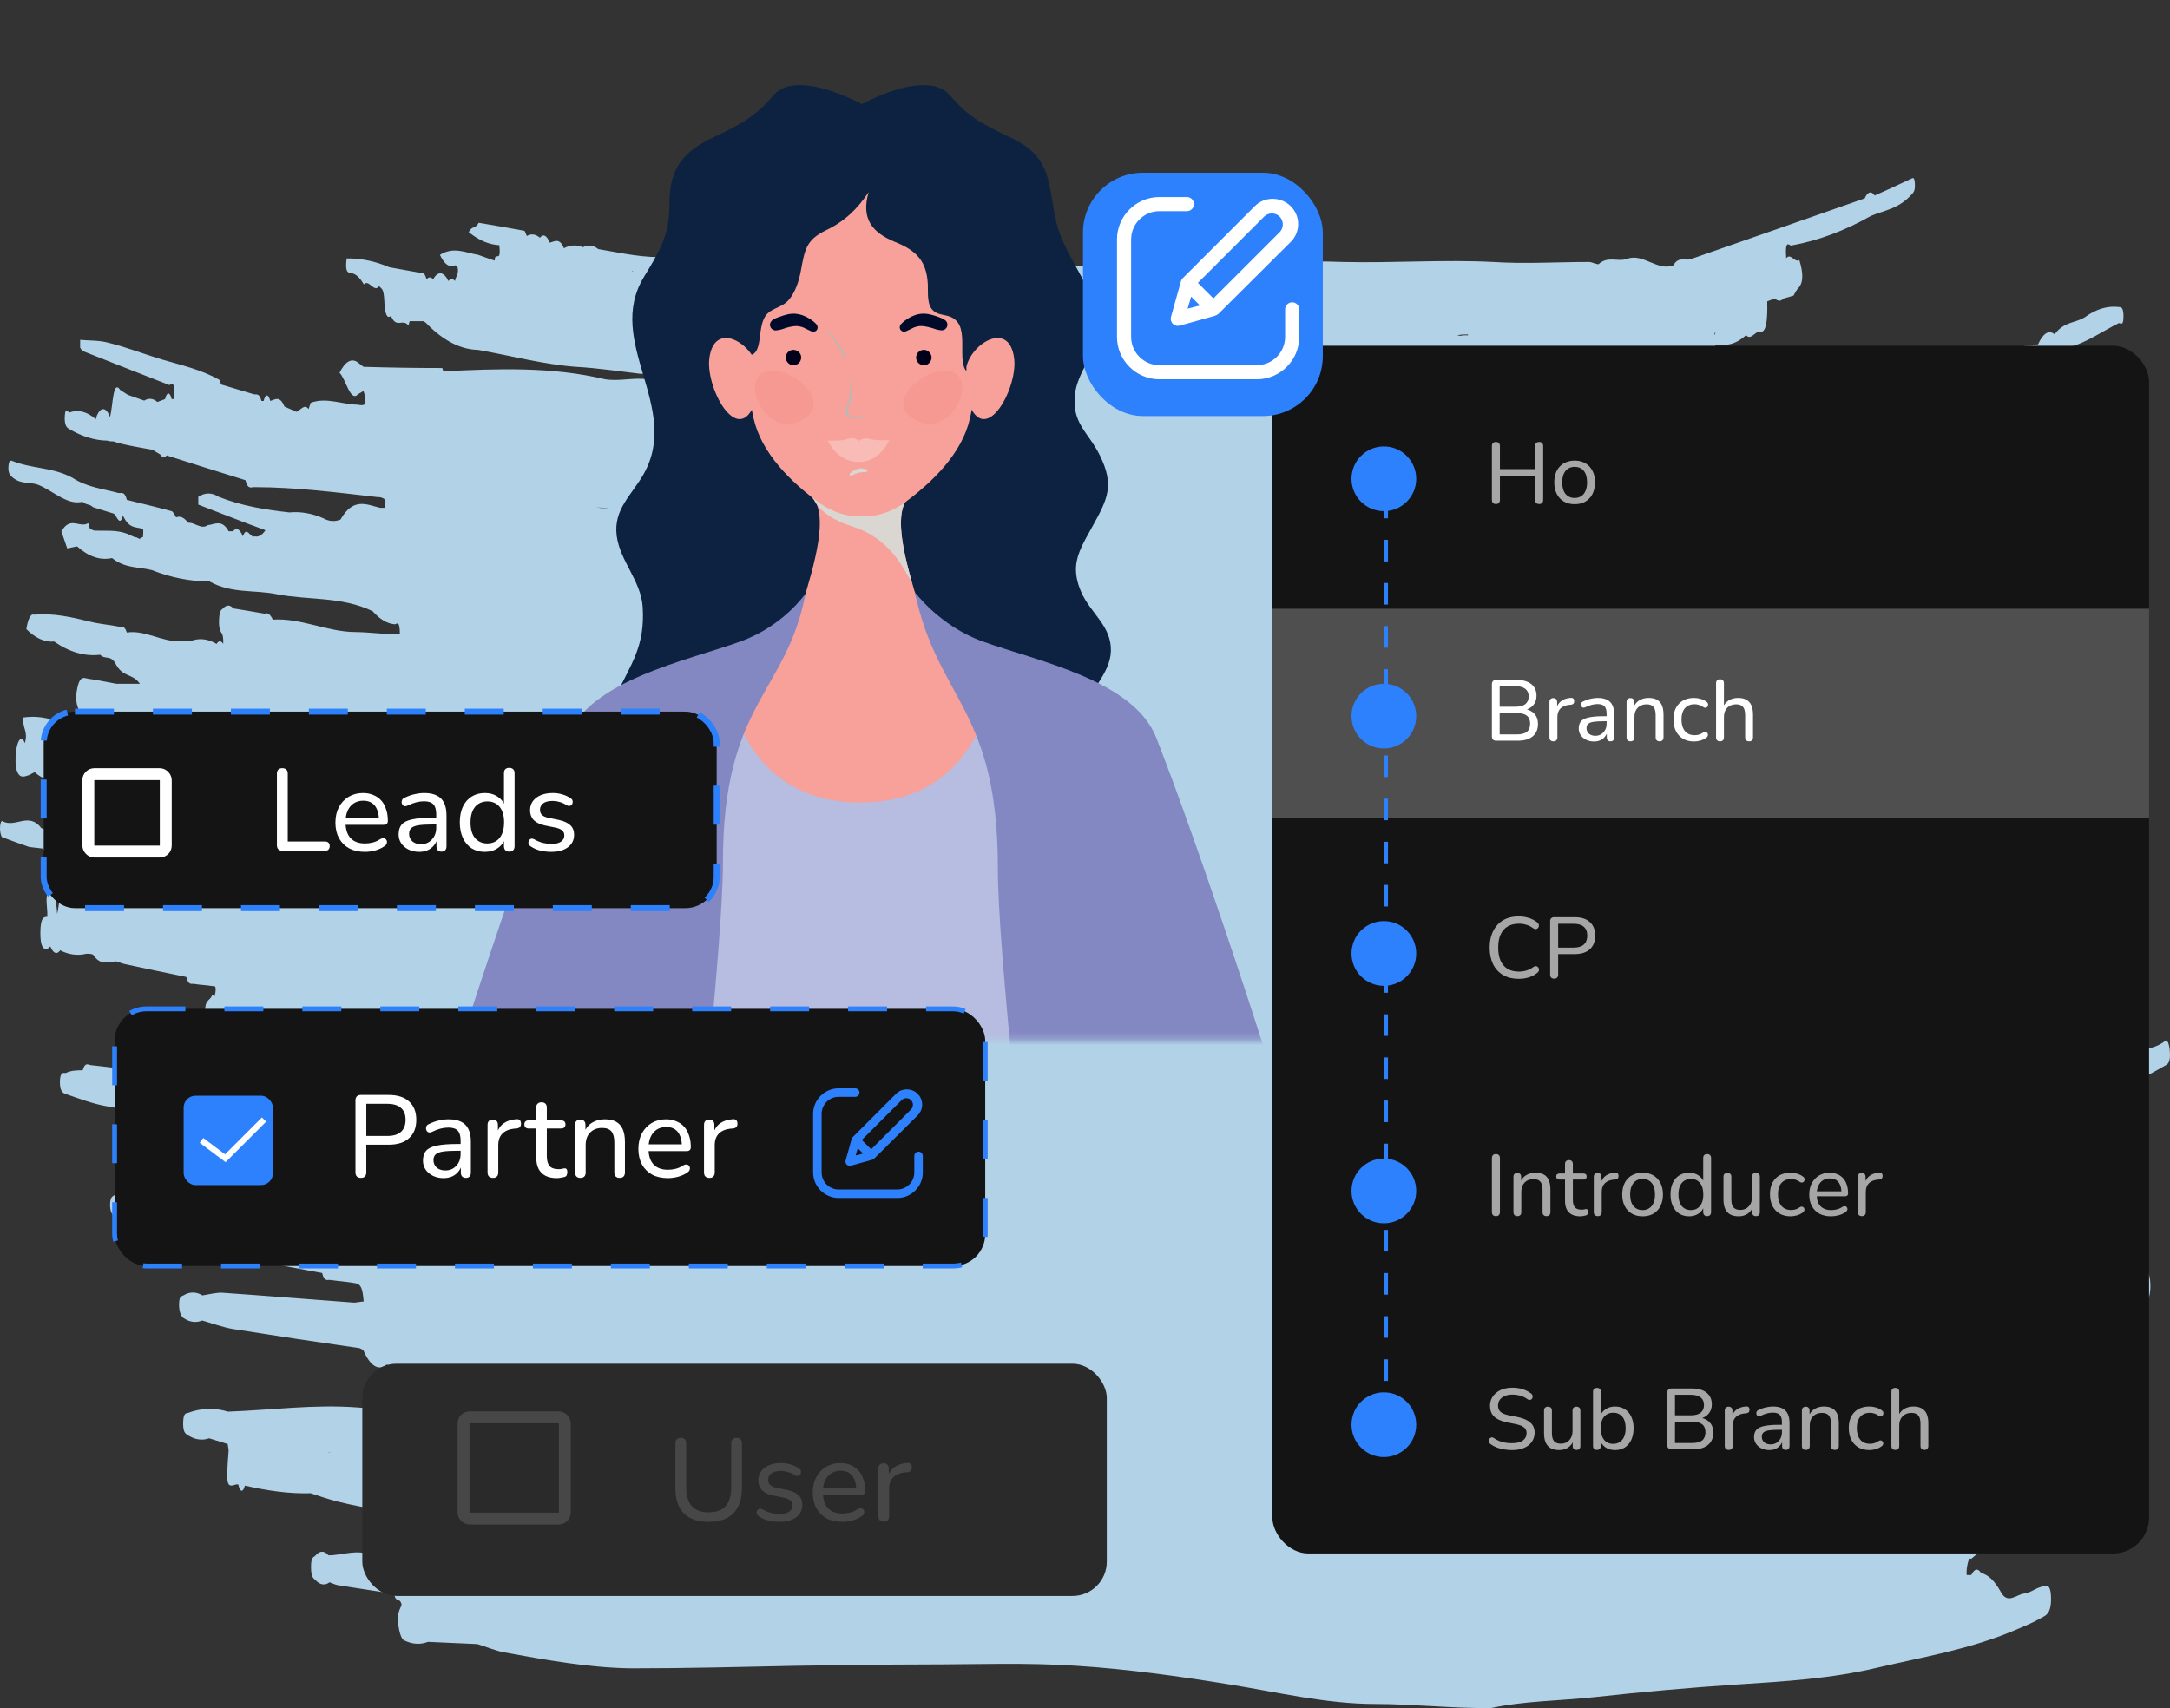 <svg xmlns="http://www.w3.org/2000/svg" width="329" height="259" viewBox="0 0 329 259" fill="none"><rect x="0" y="0" width="329" height="259" fill="#333333" stroke="none"/><path opacity="0.9" d="M241.876 257.322C249.057 256.533 256.245 255.898 263.44 255.418C270.553 254.955 277.659 254.543 284.758 252.845C291.653 251.225 298.563 250.118 305.437 247.211C306.842 246.62 308.246 246.054 309.615 245.256C310.163 244.947 311.02 244.69 310.963 242.246C310.907 239.802 310.022 240.497 309.475 240.625C308.618 240.831 307.768 241.551 306.912 241.629C305.711 241.757 304.384 243.352 303.338 241.371C302.411 239.696 301.4 238.733 300.367 238.541C300.13 238.149 299.87 237.97 299.61 238.019C299.35 238.068 299.097 238.344 298.872 238.824C298.647 238.824 298.422 238.824 298.17 238.824C298.113 238.053 298.24 237.512 298.359 236.946C298.419 236.697 298.497 236.512 298.583 236.413C298.67 236.313 298.763 236.302 298.851 236.38C300.185 235.223 301.526 234.194 302.853 232.907C303.696 232.058 304.63 232.496 305.395 230.515C308.309 229.64 310.956 224.417 313.863 223.285C314.294 223.238 314.71 222.688 315.05 221.716C315.696 219.272 316.504 219.144 317.304 218.861C318.104 218.578 318.856 218.32 319.628 218.063C320.197 218.938 320.696 217.729 321.187 217.111C321.566 216.648 322.086 216.005 321.966 213.998C321.847 211.992 321.335 212.197 320.927 211.914C320.794 211.806 320.655 211.822 320.524 211.961C320.392 212.101 320.273 212.359 320.176 212.712C316.811 214.628 313.413 215.659 310.008 215.799C309.47 214.743 308.973 213.418 308.534 211.863C308.927 210.679 309.763 211.477 309.587 208.57C309.412 205.663 308.836 205.997 308.26 206.383C308.197 205.637 308.323 205.148 308.443 204.634C309.25 204.299 310.058 203.913 310.872 203.63C315.085 202.07 319.275 200.518 323.441 198.974C324.242 199.849 324.845 198.073 325.548 197.147C325.625 197.092 325.698 196.981 325.763 196.822C325.829 196.663 325.885 196.458 325.929 196.219C325.972 195.98 326.003 195.711 326.018 195.429C326.033 195.147 326.033 194.857 326.018 194.575C325.987 193.993 325.898 193.475 325.768 193.122C325.638 192.77 325.477 192.609 325.316 192.671C323.968 192.877 322.598 192.517 321.313 194.6C320.934 194.832 320.555 195.141 320.169 195.321C317.269 196.607 314.341 196.736 311.427 197.43C308.674 198.099 305.922 199.231 303.155 199.334C302.628 198.434 302.916 197.636 303.155 196.761C307.368 195.046 311.598 193.331 315.843 191.616C316.624 191.435 317.392 190.801 318.119 189.738C318.273 189.57 318.404 189.197 318.487 188.693C318.57 188.189 318.599 187.589 318.568 187.011C318.484 185.699 318.154 185.776 317.866 185.853C316.855 186.162 315.843 186.625 314.839 186.985C311.328 188.246 307.86 189.892 304.349 190.175C304.166 189.804 303.957 189.638 303.749 189.697C303.54 189.757 303.341 190.039 303.176 190.51L302.832 190.51C302.13 188.529 302.951 188.838 303.085 188.709C304.721 187.191 304.721 187.243 304.236 182.097C305.191 181.274 306.392 183.538 307.045 181.12C307.867 178.213 308.674 178.676 309.566 178.701C310.837 178.701 312.115 178.701 313.386 178.856C314.348 179.345 315.219 179.473 314.79 174.251C314.79 174.07 314.867 173.788 314.91 173.556C316.314 172.733 317.718 171.91 319.123 170.983C320.436 170.983 321.931 172.064 322.395 165.375C322.395 165.066 322.577 164.886 322.669 164.655C324.586 163.6 326.496 162.597 328.405 161.49C328.693 161.336 329.108 160.976 328.974 159.406C328.938 158.858 328.843 158.385 328.712 158.09C328.58 157.796 328.422 157.705 328.272 157.837C326.109 159.535 323.869 158.712 321.721 160.77C315.675 162.056 309.65 164.86 303.583 164.269C303.366 163.214 302.923 162.622 303.001 160.641C303.773 160.333 304.573 160.281 305.107 157.914C306.566 157.952 308.021 157.286 309.433 155.933C309.848 156.311 310.284 156.249 310.689 155.753C313.653 153.515 316.693 153.181 319.628 150.248C320.204 150.737 320.787 150.685 321.033 148.37C321.278 146.054 320.639 145.951 320.267 145.308C320 144.845 320.078 144.253 320.218 143.636C320.405 143.965 320.614 144.093 320.82 144.007C321.026 143.92 321.222 143.622 321.384 143.147C322.086 142.144 323.02 142.504 323.624 139.751C323.432 139.236 323.21 138.897 322.975 138.763C322.741 138.628 322.501 138.703 322.275 138.98C319.881 140.111 317.48 141.141 315.099 142.504C313.976 143.121 312.831 141.424 311.743 143.199L311.076 143.199C310.832 142.871 310.572 142.736 310.313 142.802C310.054 142.869 309.802 143.135 309.573 143.585L309.426 143.147C309.032 142.864 308.646 142.607 308.253 142.35C308.204 142.186 308.166 141.987 308.139 141.766C308.113 141.544 308.099 141.305 308.099 141.063C308.099 140.822 308.113 140.583 308.139 140.361C308.166 140.14 308.204 139.941 308.253 139.777C310.022 139.606 311.797 139.417 313.575 139.211C313.678 139.424 313.793 139.539 313.91 139.547C314.028 139.554 314.144 139.453 314.248 139.254C314.352 139.054 314.441 138.762 314.506 138.404C314.571 138.046 314.611 137.633 314.622 137.204C314.727 135.352 314.32 134.632 313.92 133.937C313.801 133.706 313.67 133.569 313.536 133.533C313.402 133.498 313.267 133.565 313.14 133.731C311.595 133.577 310.043 133.397 308.492 133.242C308 131.056 307.087 133.242 306.476 130.412C306.982 130.412 307.368 130.412 307.747 130.412C308.127 130.412 308.611 130.207 308.646 128.457C308.681 126.708 308.246 126.27 307.832 126.168C307.256 126.013 306.68 125.885 306.104 125.653C305.802 125.653 305.402 125.473 305.753 123.672L306.055 123.672C307.173 124.617 308.342 124.349 309.419 122.9C310.615 121.942 311.844 121.673 313.063 122.103C314.267 121.898 315.473 122.026 316.672 122.489C317.032 122.835 317.411 122.816 317.768 122.436C318.126 122.055 318.448 121.327 318.701 120.328C319.109 118.295 319.586 118.527 320.106 118.372C321.608 117.909 323.125 118.681 324.621 117.678L324.656 117.523C325.133 117.704 325.632 117.524 325.667 115.491C325.702 113.459 325.007 113.124 324.522 112.918C324.326 112.867 324.129 112.867 323.933 112.918C323.778 112.842 323.625 112.712 323.476 112.532C322.476 111.852 321.452 111.747 320.443 112.224C318.336 112.815 316.181 113.484 314.039 113.922C311.518 114.436 309.004 115.748 306.469 115.568L305.444 111.581C306.561 111.581 307.712 111.581 308.864 111.581C309.145 111.581 309.468 111.581 309.461 110.14C309.461 109.291 309.194 109.317 309.004 109.214C305.974 107.927 302.918 107.677 299.876 108.468C299.312 107.456 298.672 107.166 298.057 107.645L297.713 107.645L297.713 107.799L297.713 107.619C297.264 107.619 296.814 107.361 296.365 107.207C295.916 107.053 296.091 106.332 296.246 105.612C296.351 105.612 296.456 105.612 296.555 105.612C296.792 106.073 297.059 106.284 297.327 106.221C297.595 106.157 297.852 105.822 298.071 105.252C298.256 105.616 298.467 105.768 298.676 105.691C298.885 105.613 299.083 105.307 299.244 104.814C303.612 102.942 308.005 102.005 312.403 102.01C312.944 102.588 313.515 102.667 314.067 102.242C315.815 102.37 316.033 101.573 315.471 96.839C316.124 96.839 316.77 96.608 317.409 96.479C318.631 95.836 319.853 95.244 321.068 94.447C321.32 94.292 321.77 94.858 321.77 93.135C321.77 91.411 321.306 90.819 320.941 90.871C320.099 90.871 319.256 91.462 318.42 91.797C317.089 90.925 315.735 90.58 314.383 90.768C312.192 91.488 309.98 91.514 307.782 91.848C307.544 91.451 307.282 91.273 307.02 91.331C306.758 91.39 306.504 91.682 306.28 92.183L305.943 92.183L305.655 91.488C306.357 87.578 305.655 86.703 304.826 86.343C304.538 86.136 304.24 86.148 303.953 86.379C303.665 86.609 303.394 87.052 303.155 87.681C302.501 87.113 301.822 87.043 301.161 87.475C300.615 87.021 300.05 86.951 299.497 87.269C298.837 87.269 298.17 87.115 297.51 87.012C297.376 86.24 296.807 86.189 297.187 84.439C299.188 83.873 301.196 83.333 303.197 82.767C304.602 83.796 306.006 82.432 307.368 82.587C309.959 82.921 312.382 79.68 314.881 77.93C318.097 77.467 321.292 76.026 324.48 74.431C324.733 74.431 324.937 74.097 324.944 72.965C324.951 71.833 324.74 71.473 324.487 71.473C324.178 71.443 323.868 71.503 323.56 71.653C322.332 72.193 321.096 72.734 319.867 73.351C317.76 74.354 315.654 73.865 313.547 74.174C312.67 75.023 311.729 73.197 310.872 75.023C307.038 76.129 303.204 77.339 299.363 78.239C297.039 78.779 294.722 80.014 292.384 79.783L291.246 78.676C292.264 77.519 293.156 78.496 293.907 76.747C294.167 75.924 294.49 76.129 294.792 76.026C296.608 75.358 298.422 74.671 300.234 73.968C301.135 74.293 302.045 73.952 302.909 72.965L303.576 72.965C304.482 73.402 305.346 72.065 306.245 72.039C310.029 71.138 313.814 70.238 317.585 68.437C317.813 68.666 318.05 68.761 318.287 68.72C318.744 68.386 319.481 68.386 319.291 65.864C319.13 63.729 318.519 63.498 317.971 64.81C316.946 64.192 315.977 65.659 314.98 66.019C311.66 67.501 308.318 68.24 304.974 68.231C304.653 67.767 304.297 67.767 303.977 68.231C303.808 68.437 303.647 68.617 303.478 68.797C302.927 69.098 302.366 69.037 301.821 68.617C300.813 68.613 299.806 68.879 298.809 69.415C298.305 69.276 297.798 69.424 297.306 69.852C296.035 71.499 294.694 70.881 293.395 71.55C291.99 72.27 290.586 72.168 289.14 72.836C288.774 72.836 288.437 72.836 288.051 72.708C286.148 72.528 284.252 73.402 282.357 73.711C282.202 73.711 282.048 73.917 281.9 73.968L281.479 73.582L281.366 73.943C281.29 73.916 281.215 73.864 281.142 73.788C280.88 73.594 280.61 73.648 280.355 73.943C280.32 73.943 280.292 73.943 280.257 73.943C280.25 73.789 280.25 73.633 280.257 73.48C280.404 73.48 280.545 73.48 280.692 73.351C280.817 73.243 280.944 73.174 281.072 73.145C281.205 73.145 281.338 73.402 281.472 73.557L281.612 73.042C281.711 73.042 281.809 73.042 281.907 73.042C282.617 72.96 283.322 72.624 284.014 72.039C284.174 71.786 284.338 71.572 284.505 71.396C285.467 71.396 286.401 70.29 287.314 69.878C287.771 70.371 288.254 70.424 288.718 70.032C291.358 68.772 294.013 67.64 296.674 67.279L296.835 67.923C297.401 67.425 297.972 67.039 298.549 66.765C299.546 66.456 299.609 64.81 299.047 62.263C299.476 61.491 299.932 62.263 300.22 61.002C300.445 61.002 300.669 61.002 300.887 61.002C301.301 61.722 301.674 61.002 302.053 60.539C303.612 59.904 305.17 59.27 306.729 58.635C308.134 57.375 309.538 56.063 310.942 54.828C311.946 55.394 312.775 52.873 313.751 52.641C316.272 51.972 318.75 50.248 321.243 48.988C321.51 48.988 321.988 49.58 321.945 47.779C321.91 46.441 321.475 46.595 321.166 46.544C319.458 46.356 317.75 46.883 316.075 48.113C314.551 49.039 312.979 48.731 311.504 50.686C310.643 49.972 309.74 50.526 308.99 52.229C308.885 52.229 308.773 52.229 308.66 52.229C307.544 52.873 306.336 51.535 305.318 54.313C304.096 55.136 302.825 54.648 301.645 56.32C301.14 56.474 300.641 56.629 300.143 56.757C298.872 55.985 297.699 53.053 296.337 54.519L295.635 54.519C295.448 54.19 295.24 54.058 295.034 54.14C294.828 54.222 294.632 54.514 294.469 54.982C293.851 54.982 293.226 54.982 292.608 54.982C291.485 55.162 290.368 53.156 289.259 54.236C287.433 56.037 285.551 55.291 283.719 56.397C282.202 57.297 280.636 56.397 279.141 58.069C272.975 59.021 266.803 59.561 260.631 59.973C258.096 60.153 255.554 59.356 253.019 60.462L246.201 59.253C244.916 56.886 243.442 58.018 241.988 56.68L242.571 55.085C242.891 54.726 243.234 54.726 243.554 55.085C244.369 56.107 245.257 56.043 246.061 54.905C246.412 54.905 246.763 54.905 247.107 54.699C250.471 54.107 253.855 54.699 257.211 53.181C258.218 53.825 259.252 53.515 260.217 52.281L260.554 52.281C260.771 52.281 260.996 52.281 261.221 52.281C262.404 52.348 263.584 51.855 264.732 50.814C265.434 51.689 266.136 50.171 266.789 50.326C267.779 50.531 267.997 48.705 267.934 45.695L269.106 45.258C269.54 45.707 270 45.707 270.434 45.258C270.932 45.103 271.431 44.974 271.929 44.82C272.131 44.4 272.342 44.047 272.561 43.765C273.474 42.916 273.404 41.398 272.807 39.443C272.105 39.906 271.487 38.286 270.813 39.16C270.595 36.099 271.297 37.282 271.578 37.231C275.63 36.502 279.668 34.999 283.677 32.729C285.783 31.854 287.89 31.674 289.898 29.41C290.13 29.153 290.382 28.895 290.319 27.84C290.256 26.786 290.017 26.992 289.828 27.069C287.953 27.944 286.071 28.844 284.21 29.641C283.97 29.272 283.708 29.119 283.448 29.195C283.188 29.271 282.936 29.574 282.715 30.079C273.923 33.166 265.137 36.236 256.355 39.289C255.47 39.598 254.55 38.8 253.687 40.241C251.355 41.167 249.066 38.363 246.742 39.237C245.281 39.778 243.807 38.749 242.36 40.061C241.855 40.061 241.349 39.7 240.844 39.726C236.034 39.726 231.231 40.035 226.421 39.726C218.837 39.34 211.254 39.906 203.67 39.726C197.182 39.495 190.694 39.726 184.206 40.009C177.956 40.241 171.7 40.318 165.451 40.369C159.622 40.369 153.801 40.138 147.98 40.369C145.516 40.524 143.065 39.649 140.6 40.781C140.137 40.781 139.674 40.55 139.196 40.421C136.668 39.675 134.133 41.115 131.605 39.932C130.974 37.9 130.25 39.52 129.583 39.443C123.53 38.749 117.478 38.028 111.418 37.9C109.655 37.9 107.907 38.903 106.102 38.62C104.515 38.388 102.928 38.8 101.342 38.929C97.796 39.212 94.249 38.363 90.71 37.771C89.947 37.163 89.159 37.068 88.386 37.488C87.427 37.085 86.457 37.136 85.5 37.642C84.798 35.97 84.096 36.639 83.345 36.793C83.13 36.248 82.883 35.896 82.625 35.767C82.366 35.637 82.103 35.733 81.856 36.047C81.205 35.486 80.529 35.399 79.869 35.79C79.735 35.507 79.609 35.018 79.476 34.992C77.172 34.555 74.869 34.169 72.566 33.783C72.11 34.735 71.555 34.195 71.064 35.198C72.586 36.434 74.139 37.098 75.698 37.179C76.021 40.112 75.038 37.951 74.996 39.52C74.167 39.237 73.339 38.955 72.51 38.646C70.642 38.337 68.767 37.334 66.696 38.646C67.377 40.088 68.171 40.65 68.95 40.241C69.161 40.241 69.392 40.241 69.434 40.935C69.477 41.63 69.104 41.913 68.985 42.608C68.661 42.222 68.312 42.222 67.988 42.608C67.634 41.89 67.239 41.493 66.834 41.448C66.43 41.403 66.029 41.713 65.664 42.35C65.34 41.965 64.991 41.965 64.667 42.35C64.323 41.038 63.866 41.398 63.452 41.321C61.977 41.047 60.503 40.781 59.028 40.524C56.879 39.602 54.717 39.156 52.554 39.186C52.329 41.09 52.638 41.244 53.053 41.398C53.781 41.386 54.501 41.975 55.159 43.122C55.939 42.247 56.697 44.486 57.483 43.379C57.806 43.842 58.185 43.585 58.27 45.669C58.354 47.753 58.733 48.396 59.274 47.882C60.096 49.94 61.072 48.19 61.928 49.374L62.104 48.705C62.806 48.705 63.508 48.705 64.154 48.705C64.393 48.785 64.629 48.967 64.856 49.245C67.344 51.726 69.91 53.006 72.489 53.053C77.446 53.927 82.397 55.265 87.361 55.625C90.605 55.805 93.849 56.294 97.093 56.68C97.227 56.68 97.36 56.68 97.494 56.68C97.649 56.836 97.81 56.914 97.971 56.912C98.161 56.912 98.259 57.143 98.266 57.503L98.133 57.503C95.984 57.22 93.835 57.863 91.701 57.503C83.583 55.574 75.466 55.908 67.342 56.294L67.209 56.294C67.154 56.145 67.102 55.982 67.054 55.805C63.066 55.805 59.087 55.745 55.117 55.625C54.836 55.419 54.562 55.214 54.288 54.982C53.332 54.24 52.335 54.789 51.48 56.526C52.435 57.452 53.123 61.079 54.288 59.767C54.562 59.613 54.836 59.459 55.117 59.278L55.272 59.819C55.356 60.385 55.559 61.131 55.229 61.362C54.921 61.465 54.611 61.465 54.303 61.362C51.908 61.362 49.514 60.179 47.112 61.079L46.782 62.031C46.15 61.156 45.553 62.237 44.95 62.443C44.339 62.186 43.728 61.903 43.124 61.645C42.422 59.922 41.719 60.59 40.968 60.796C40.906 60.535 40.83 60.325 40.744 60.181C40.658 60.037 40.564 59.963 40.469 59.963C40.375 59.963 40.282 60.037 40.196 60.181C40.109 60.325 40.033 60.535 39.971 60.796C39.859 60.796 39.753 60.796 39.641 60.796C39.304 59.51 38.855 59.896 38.44 59.767L33.525 58.301C33.434 58.044 33.342 57.658 33.237 57.581C30.428 56.011 27.542 55.394 24.684 54.545C21.827 53.696 19.194 52.641 16.441 51.972C15.037 51.586 13.583 51.663 12.151 51.535L12.151 52.718C12.28 52.95 12.417 53.123 12.558 53.233C16.925 54.982 21.286 56.654 25.654 58.378C25.934 58.378 26.665 57.452 26.356 60.513C26.243 60.513 26.138 60.513 26.026 60.513C25.964 60.248 25.888 60.035 25.802 59.888C25.716 59.742 25.622 59.666 25.527 59.666C25.432 59.666 25.338 59.742 25.252 59.888C25.166 60.035 25.09 60.248 25.029 60.513C24.635 60.668 24.249 60.796 23.863 60.951C23.209 60.394 22.531 60.324 21.869 60.745C21.04 60.462 20.212 60.153 19.376 59.87C18.99 59.613 18.611 59.381 18.224 59.124C17.108 57.477 17.129 61.517 16.687 63.24C16.397 62.501 16.056 62.084 15.704 62.038C15.351 61.993 15.002 62.321 14.7 62.983L14.608 63.292L14.524 63.575C13.217 62.41 11.867 62.062 10.529 62.546C10.29 62.546 9.932 61.568 9.826 63.035C9.721 64.501 10.171 64.887 10.444 65.016C12.385 66.181 14.348 66.783 16.314 66.816C16.694 67.022 17.073 66.816 17.452 67.022C19.341 67.588 21.23 67.845 23.119 68.206L24.277 68.9C24.592 69.412 24.949 69.467 25.274 69.055C29.253 70.324 33.232 71.576 37.211 72.811C37.591 74.277 38.089 73.865 38.546 73.865C44.802 73.865 51.051 74.663 57.301 75.383C57.652 75.351 58.003 75.463 58.347 75.718C58.558 75.924 58.347 76.592 58.298 77.004C58.08 77.004 57.855 77.004 57.638 77.004C55.608 76.515 53.565 75.358 51.627 78.779C50.748 79.135 49.861 79.066 48.987 78.573C47.286 77.832 45.573 77.54 43.861 77.699C40.28 77.287 36.713 76.747 33.153 75.332C32.131 74.663 31.085 74.663 30.063 75.332L30.063 76.515C33.356 77.776 36.643 79.088 40.245 80.4C39.728 81.16 39.171 81.476 38.616 81.326C38.012 81.712 37.408 79.602 36.818 81.326C36.603 80.776 36.355 80.42 36.096 80.286C35.836 80.152 35.571 80.244 35.323 80.554L34.663 80.554C33.644 78.676 32.556 79.525 31.503 79.628C30.499 80.349 29.515 79.165 28.518 79.268C27.936 78.471 27.311 78.188 26.693 78.445C26.498 78.023 26.288 77.71 26.068 77.519C23.793 76.901 21.511 76.361 19.236 75.795C18.856 74.354 18.358 74.869 17.901 74.74C15.577 74.097 13.246 73.917 10.943 72.425C7.902 70.804 4.813 71.113 1.758 69.852C1.555 69.852 1.344 69.852 1.281 70.701C1.218 71.55 1.442 71.962 1.688 72.193C3.092 73.582 4.497 72.965 5.901 73.557C8.008 74.431 10.114 76.515 12.263 76.129C12.375 76.129 12.488 76.129 12.6 76.129C13.085 76.618 13.604 76.387 14.089 76.901C15.142 77.236 16.195 77.544 17.241 77.879C17.684 78.136 18.084 79.808 18.576 78.419C18.576 78.419 18.576 78.239 18.625 78.136C19.545 80.194 20.591 79.885 21.602 80.168C21.742 80.168 21.756 80.529 21.672 81.455C21.504 81.455 21.328 81.609 21.153 81.712L20.696 81.48C20.24 81.48 19.776 81.095 19.292 80.94C17.621 80.297 15.942 80.529 14.271 80.451C14.05 80.392 13.829 80.281 13.611 80.117C13.534 79.86 13.45 79.603 13.372 79.32C12.059 80.143 10.676 78.162 9.307 80.58L10.191 83.153L11.687 82.844C13.42 84.41 15.207 85.008 16.989 84.619C18.976 86.214 21.012 85.931 23.027 86.446C25.929 87.586 28.845 88.162 31.762 88.169C35.147 90.047 38.56 89.404 41.958 90.099C46.803 91.051 51.669 90.382 56.493 92.672C57.552 93.869 58.651 94.536 59.758 94.652C60.074 94.807 60.608 93.701 60.629 96.196C58.375 96.196 56.114 95.862 53.86 95.836C49.689 95.836 45.539 93.649 41.361 93.958C40.992 93.152 40.558 92.834 40.133 93.057C38.553 92.774 36.966 92.517 35.386 92.26C34.876 91.681 34.33 91.681 33.82 92.26C33.546 92.466 33.307 92.569 33.223 93.778C33.139 94.987 33.321 95.604 33.595 95.99C33.687 96.092 33.764 96.321 33.81 96.629C33.856 96.937 33.867 97.299 33.841 97.637C33.683 97.376 33.512 97.241 33.339 97.241C33.166 97.241 32.995 97.376 32.837 97.637C31.516 96.844 30.172 96.706 28.841 97.225C28.343 97.225 27.837 97.225 27.339 97.225C24.628 97.379 21.946 95.476 19.229 95.913C18.87 94.755 18.421 95.09 18 95.013C16.595 94.73 15.121 94.627 13.681 94.267C10.873 93.572 8.015 92.929 5.171 93.212C4.938 93.09 4.7 93.235 4.49 93.626C4.28 94.017 4.109 94.636 3.998 95.399C5.37 96.771 6.79 97.403 8.211 97.277C10.508 98.883 12.847 99.556 15.184 99.283C15.935 100.055 16.75 99.283 17.48 100.57C18.653 102.834 20.008 101.985 21.216 103.683C20.022 103.683 18.828 103.683 17.635 103.683C16.308 103.451 14.98 103.142 13.653 102.962C12.951 102.962 12.144 102.062 11.687 104.506C11.153 107.361 12.389 107.567 12.431 109.805C12.319 109.805 12.207 109.805 12.094 109.805C11.773 109.359 11.418 109.359 11.097 109.805C10.435 110.192 9.758 110.114 9.103 109.574C7.239 108.778 5.361 108.52 3.486 108.802C3.451 110.603 4.279 110.886 3.767 112.687C3.644 112.352 3.5 112.138 3.348 112.068C3.197 111.997 3.043 112.072 2.901 112.284C2.76 112.497 2.636 112.84 2.541 113.28C2.447 113.72 2.385 114.243 2.362 114.796C2.257 117.112 2.924 117.806 3.507 117.755C3.816 117.755 4.118 117.601 4.427 117.523C4.701 117.369 4.981 117.24 5.255 117.086C6.402 118.136 7.59 118.458 8.766 118.038C8.991 118.038 9.215 118.038 9.468 118.038C10.486 119.787 11.575 119.067 12.628 119.041C14.032 119.453 15.437 119.993 16.841 120.302C20.148 121.022 23.449 121.614 26.756 122.283C27.159 122.833 27.593 123.018 28.02 122.823C30.639 123.158 33.258 123.441 35.884 123.724C36.161 123.588 36.444 123.672 36.711 123.97C36.979 124.267 37.226 124.771 37.436 125.447C36.032 126.09 34.698 124.778 33.377 125.679L26.917 125.396C25.317 125.053 23.715 124.71 22.114 124.367C22.025 124.245 21.927 124.226 21.834 124.313C21.741 124.401 21.658 124.59 21.595 124.856C20.57 128.432 20.443 128.689 19.734 128.946C18.063 129.924 16.42 127.428 14.749 128.354C14.37 126.965 13.878 127.428 13.429 127.325C11.05 126.742 8.672 126.168 6.294 125.602C4.349 123.029 2.341 125.602 0.375 124.521C0.326 124.482 0.276 124.487 0.228 124.535C0.18 124.582 0.136 124.672 0.099 124.796C0.063 124.919 0.035 125.074 0.018 125.245C0.001 125.417 -0.004 125.601 0.003 125.782C0.027 126.135 0.083 126.448 0.162 126.668C0.242 126.888 0.339 127.002 0.438 126.991C1.772 127.488 3.104 127.968 4.434 128.431L6.435 128.663C8.225 130.413 10.107 129.358 11.898 131.081C11.933 131.615 11.999 132.113 12.092 132.543C12.185 132.972 12.303 133.322 12.436 133.567C12.57 133.812 12.717 133.947 12.867 133.962C13.016 133.977 13.165 133.872 13.302 133.654C13.6 133.259 13.929 133.308 14.217 133.788C14.506 134.269 14.732 135.144 14.847 136.227C14.433 135.609 14.068 136.381 13.688 136.767L12.01 136.535L9.854 135.686C9.061 134.477 8.998 137.256 8.668 138.594C8.513 136.201 8.155 134.709 7.432 135.249C6.709 135.789 7.277 137.822 7.165 139.031C6.688 139.031 6.14 139.031 6.119 141.372C6.098 143.713 6.646 143.945 7.13 143.945C7.299 143.79 7.46 143.636 7.629 143.507C7.847 144.035 8.097 144.364 8.357 144.467C8.617 144.57 8.88 144.444 9.124 144.099C10.443 144.772 11.777 144.944 13.106 144.614C13.443 144.614 13.773 144.614 14.103 144.742C15.24 146.492 16.42 145.849 17.614 145.771C18.077 145.926 18.54 146.106 19.018 146.209C22.093 146.878 25.169 147.495 28.245 148.138C28.582 149.476 29.031 149.116 29.452 149.193C30.386 149.347 31.32 149.373 32.261 149.527C32.486 149.527 32.928 149.296 32.556 151.045C32.401 151.045 32.212 150.711 32.106 151.045C31.734 151.817 31.025 151.56 31.096 153.618C31.145 155.29 31.734 155.393 32.156 155.547C33.367 156.426 34.605 156.677 35.835 156.293C37.942 156.911 40.048 157.554 42.155 158.171C42.478 159.586 42.934 159.175 43.355 159.278C44.669 159.664 45.989 159.972 47.309 160.358C47.526 160.358 47.969 160.024 47.625 161.825C45.251 160.641 42.864 161.825 40.484 161.233C36.776 160.152 33.069 159.818 29.347 159.766C28.961 158.532 28.476 158.995 28.034 158.815C27.086 158.429 26.138 159.818 25.225 158.815C24.263 156.576 23.336 158.48 22.416 159.072C22.241 158.019 21.965 157.243 21.641 156.896C21.318 156.549 20.971 156.655 20.668 157.194C19.966 158.403 20.626 160.281 20.668 162.339C18.372 162.056 16.125 161.748 13.878 161.516C13.429 161.516 12.937 160.899 12.537 162.288C11.68 162.288 10.823 162.288 9.974 162.699C9.651 162.699 9.11 162.442 9.082 164.011C9.054 165.581 9.623 165.761 9.974 165.889C11.996 166.584 14.018 167.356 16.041 167.716C21.195 168.668 26.349 169.388 31.489 170.289C31.797 170.354 32.104 170.483 32.408 170.675C32.592 171.266 32.828 171.592 33.072 171.592C33.316 171.592 33.552 171.266 33.736 170.675L34.059 171.91C34.34 171.729 34.613 171.575 34.894 171.395C35.435 171.652 35.969 171.884 36.566 172.167C35.8 174.405 35.66 176.052 36.678 177.055L37.183 176.515C37.289 176.515 37.401 176.515 37.513 176.515C37.99 176.398 38.463 176.902 38.848 177.937C39.234 178.973 39.507 180.473 39.62 182.174C38.3 182.174 36.98 182.174 35.667 182.174C30.45 181.686 25.232 180.837 20.008 181.3C19.094 180.669 18.156 180.669 17.241 181.3C17.003 181.454 16.736 181.557 16.694 182.535C16.652 183.512 16.939 184.13 17.213 184.336C18.336 185.297 19.494 185.558 20.64 185.107C23.87 186.754 27.121 186.445 30.358 187.088C30.709 186.947 31.065 187.06 31.404 187.423C33.223 190.793 35.189 190.433 37.134 190.818C41.038 191.59 44.94 192.328 48.84 193.031C49.177 194.395 49.626 194.034 50.04 194.086C51.311 194.266 52.589 194.343 53.86 194.575C54.731 194.729 54.977 195.346 55.138 197.353C54.597 197.353 54.057 197.559 53.516 197.508C46.88 197.019 40.245 196.478 33.609 196.015C32.64 196.015 31.664 196.273 30.695 196.427C29.737 195.848 28.76 195.848 27.802 196.427C27.542 196.607 27.191 196.427 27.149 197.688C27.107 198.948 27.521 199.643 27.767 199.823C28.721 200.487 29.695 200.626 30.66 200.235C32.212 200.672 33.764 201.264 35.316 201.521C41.668 202.533 48.02 203.493 54.373 204.402C54.605 204.402 54.836 204.608 55.075 204.711C55.592 205.907 56.168 206.719 56.77 207.098C57.373 207.478 57.99 207.419 58.586 206.923C63.557 208.21 68.557 207.721 73.521 209.779C73.844 211.194 74.301 210.834 74.722 210.885C76.393 211.117 78.071 211.246 79.749 211.529C79.932 211.529 80.55 210.679 80.15 213.046C79.932 213.046 79.714 213.046 79.497 213.046C78.324 212.686 77.151 211.606 75.986 213.252C68.69 214.153 61.395 213.973 54.106 213.407C47.59 212.918 41.08 213.818 34.571 214.05C32.512 213.419 30.441 213.497 28.385 214.281C28.111 214.281 27.788 214.436 27.767 215.748C27.746 217.06 28.076 217.343 28.336 217.523C29.449 218.29 30.586 218.481 31.713 218.089C32.647 218.372 33.588 218.68 34.522 218.963C34.571 219.349 34.684 219.787 34.655 220.095C34.248 225.241 34.346 225.601 35.807 225.086L36.13 225.086C36.187 225.367 36.26 225.598 36.344 225.763C36.428 225.928 36.522 226.023 36.617 226.04C36.712 226.057 36.807 225.997 36.896 225.863C36.984 225.729 37.063 225.525 37.127 225.266C40.448 226.013 43.77 226.527 47.098 226.424C48.46 226.862 49.823 227.35 51.185 227.685C59.611 229.769 68.037 230.129 76.505 230.257C76.818 231.419 77.022 232.915 77.088 234.528C76.695 235.12 76.26 234.528 75.965 235.609C72.693 235.609 69.413 235.248 66.134 235.609C62.855 235.969 59.59 234.76 56.304 235.84C54.141 234.837 51.971 235.84 49.809 235.84C49.173 235.107 48.492 235.107 47.856 235.84C47.597 236.175 47.154 235.969 47.154 237.589C47.154 239.21 47.533 239.313 47.856 239.622C48.542 240.344 49.264 240.45 49.963 239.931C50.384 240.085 50.813 240.291 51.234 240.368C54.078 240.831 56.922 241.243 59.758 241.68C60.025 243.146 60.566 242.092 60.889 243.301C60.636 244.15 60.187 244.459 60.376 246.208C60.458 246.951 60.598 247.59 60.777 248.047C60.957 248.504 61.169 248.759 61.388 248.781C62.552 249.339 63.73 249.4 64.898 248.961C67.389 249.064 69.882 249.175 72.377 249.295C73.732 249.707 75.094 250.298 76.456 250.556C82.832 251.713 89.194 252.871 95.584 252.974C103.911 252.974 112.246 252.768 120.574 252.588C127.128 252.468 133.7 252.399 140.291 252.382C147.917 252.382 155.55 252.074 163.175 252.588C170.899 253.077 178.68 254.158 186.425 255.418C193.769 256.602 201.114 258.377 208.48 258.377C214.343 258.377 220.214 259.071 226.084 258.994C231.168 257.888 236.518 257.914 241.876 257.322ZM96.033 41.141C95.94 41.179 95.846 41.179 95.752 41.141C95.836 41.09 95.935 41.115 96.033 41.141ZM96.63 41.373L96.468 41.373C96.433 41.373 96.398 41.373 96.363 41.373C96.447 41.296 96.532 41.347 96.623 41.373L96.63 41.373ZM222.566 50.84C222.334 50.84 222.095 50.84 221.864 50.84C221.555 50.924 221.245 50.924 220.937 50.84C221.456 50.712 222.004 50.712 222.566 50.712L222.566 50.84ZM259.936 50.48C259.987 50.492 260.039 50.492 260.09 50.48L259.964 50.814L259.936 50.48ZM317.641 92.903C317.697 92.903 317.753 92.903 317.81 92.903L317.669 93.289L317.641 92.903ZM90.416 76.953L90.535 76.953C91.293 76.953 92.059 77.081 92.817 77.236C91.996 77.081 91.195 77.056 90.416 76.953ZM141.513 59.999L141.626 59.999C142.236 60.153 142.854 60.282 143.465 60.359C142.791 60.307 142.138 60.153 141.492 59.999L141.513 59.999ZM296.702 55.162L296.442 54.622C296.529 54.724 296.607 54.911 296.667 55.162L296.702 55.162ZM77.383 176.566L77.516 176.566C78.528 176.695 79.532 176.798 80.536 176.926C79.483 176.849 78.436 176.746 77.383 176.566ZM321.594 167.69L321.594 167.484C321.594 167.484 321.643 167.484 321.665 167.484C321.686 167.484 321.608 167.665 321.594 167.742L321.594 167.69ZM15.486 137.976C15.548 137.91 15.609 137.833 15.669 137.745L15.669 138.13L15.486 137.976ZM317.746 147.829L317.817 147.829L317.817 148.087C317.788 148.001 317.764 147.896 317.746 147.778L317.746 147.829ZM38.546 170.983C43.194 171.472 47.849 171.266 52.498 171.112C54.801 171.112 57.111 171.781 59.414 171.112L59.541 171.112C59.716 172.193 60.039 173.016 60.081 174.328C58.172 174.456 56.269 173.968 54.359 173.916C52.767 173.453 51.168 173.453 49.577 173.916C49.399 174.139 49.215 174.303 49.029 174.405C48.443 174.199 47.853 174.199 47.267 174.405C47.112 174.405 46.951 174.405 46.789 174.405C46.74 174.405 46.698 174.405 46.649 174.405C46.255 174.251 45.862 174.096 45.469 174.071C44.142 173.891 42.801 175.203 41.495 173.35C41.39 173.119 41.272 172.981 41.15 172.95C41.027 172.919 40.905 172.994 40.792 173.17C40.404 172.734 39.991 172.655 39.592 172.939C39.592 172.939 39.592 172.733 39.592 172.656C39.443 172.275 39.275 172.009 39.098 171.872C38.921 171.734 38.737 171.73 38.56 171.858L38.546 170.983ZM49.486 220.25L49.387 220.25C49.633 220.25 49.886 220.25 50.132 220.25C49.921 220.301 49.689 220.301 49.486 220.147L49.486 220.25ZM116.073 210.474C115.947 210.474 115.828 210.474 115.701 210.474L116.01 210.474L116.073 210.474ZM73.353 242.915L73.191 242.915C73.767 242.915 74.322 242.915 74.82 242.915C74.364 242.812 73.872 242.812 73.353 242.812L73.353 242.915ZM90.416 234.682C89.784 234.682 89.145 234.682 88.506 234.682L88.421 234.682C89.06 234.682 89.713 234.708 90.416 234.682Z" fill="#C0E5FB"></path><mask id="mask0_2605_821" style="mask-type:alpha" maskUnits="userSpaceOnUse" x="49" y="0" width="162" height="158"><rect x="49.514" width="160.576" height="157.709" rx="11.47" fill="#FCFCFC"></rect></mask><g mask="url(#mask0_2605_821)"><path d="M163.15 85.8C163.318 83.835 164.357 82.118 165.606 79.865C167.921 75.689 169.009 73.599 166.737 69.022C164.951 65.423 162.435 64.202 162.998 59.657C163.383 56.535 165.904 53.929 166.265 50.798C167.006 44.391 161.54 39.602 160.163 33.699C158.813 27.914 159.64 23.936 153.358 20.93C149.075 18.88 146.831 17.77 144.123 14.549C141.391 11.305 135.178 13.475 130.647 15.772C126.116 13.475 119.903 11.305 117.172 14.549C114.464 17.771 112.218 18.88 107.932 20.932C102.711 23.434 101.492 26.447 101.498 31.07C101.498 35.654 100.046 38.011 97.625 41.996C91.626 51.897 103.375 61.71 97.561 71.927C95.791 75.041 92.979 77.234 93.497 81.237C93.997 85.085 97.178 88.061 97.436 92.017C97.832 98.049 95.645 100.656 93.397 105.488C89.476 113.916 95.979 116.371 98.457 123.454C100.906 130.446 91.417 135.901 96.43 142.876C98.516 145.754 102.835 146.641 102.74 150.748C102.666 153.848 99.558 156.588 99.7 160.282C100.084 170.188 109.123 164.722 113.284 171.06C116.83 176.458 115.521 180.213 123.299 180.109C128.227 180.045 135.638 183.043 140.109 181.825C150.436 179.016 145.011 170.403 147.845 163.519C151.203 155.363 164.206 159.52 164.373 148.598C164.499 140.223 156.8 137.5 164.361 130.196C167.516 127.145 169.317 125.306 168.524 120.754C167.719 116.13 163.321 113.062 164.262 108.179C164.901 104.861 168.312 102.292 168.424 98.747C168.542 94.898 165.343 93.034 163.925 89.766C163.26 88.245 163.055 86.976 163.15 85.8Z" fill="#0D2240"></path><path d="M151.285 99.589C149.525 99.589 142.42 96.563 139.348 91.894C137.225 85.15 135.375 78.2 137.604 75.615C141.671 70.898 143.734 68.992 140.736 66.564C137.767 64.16 134.205 62.692 130.445 61.607C126.69 62.686 123.125 64.16 120.155 66.564C117.156 68.992 119.217 70.898 123.286 75.615C125.516 78.205 123.66 85.175 121.534 91.926C118.456 96.582 111.363 99.589 109.607 99.587C109.607 99.587 98.202 124.122 130.446 124.122C162.691 124.122 151.285 99.589 151.285 99.589Z" fill="#F7A19A"></path><g style="mix-blend-mode:multiply"><path d="M137.603 75.615C141.67 70.898 143.733 68.992 140.735 66.564C137.766 64.16 134.204 62.692 130.444 61.607C126.689 62.686 123.124 64.16 120.154 66.564C117.155 68.992 119.216 70.898 123.285 75.615C123.403 75.772 123.508 75.939 123.597 76.114C123.631 76.114 124.623 78.375 129.13 79.796C135.21 81.716 136.984 86.402 138.27 88.333C136.697 82.835 135.767 77.745 137.603 75.615Z" fill="#DAD6D2"></path></g><path d="M94.223 211.244C98.521 212.546 102.944 213.502 107.42 214.245C116.768 215.798 126.575 217.102 136.063 217.034C148.337 216.946 158.652 212.936 168.157 206.61C162.979 184.308 154.193 177.911 155.979 168.739C160.066 147.728 162.601 110.094 162.316 102.078L151.22 99.589C151.22 99.589 150.75 121.69 130.438 121.69C110.126 121.69 109.662 99.589 109.662 99.589C100.743 100.663 98.566 102.078 98.566 102.078C98.283 110.094 100.819 147.725 104.902 168.739C106.838 178.666 99.081 187.965 94.223 211.244Z" fill="#B6BDE0"></path><path d="M122.124 90.016C122.124 90.016 118.796 94.902 112.311 97.251C104.086 100.231 89.412 103.1 85.967 111.823C79.804 127.429 67.366 164.71 65.284 173.64C65.284 173.64 85.967 192.741 89.151 183.732C89.151 183.732 86.488 190.9 82.796 209.566L102.605 213.353C105.294 179.821 109.606 143.608 109.606 130.731C109.606 106.459 119.247 105.208 122.124 90.016Z" fill="#8488C2"></path><path d="M138.701 89.791C138.701 89.791 142.456 94.9 148.945 97.25C157.169 100.23 171.842 103.099 175.288 111.821C181.452 127.428 193.89 164.709 195.973 173.639C195.973 173.639 175.288 192.74 172.103 183.73C172.103 183.73 175.257 185.825 179.07 202.196L158.195 212.159C155.413 178.958 151.286 144.352 151.286 131.59C151.286 107.319 142.162 106.236 138.701 89.791Z" fill="#8488C2"></path><path d="M147.304 39.323C143.5 30.351 136.066 29.232 136.066 29.232C134.576 28.884 133.068 28.618 131.549 28.437V28.269C131.252 28.288 130.951 28.32 130.652 28.348C130.353 28.32 130.054 28.288 129.754 28.269V28.437C128.235 28.619 126.726 28.884 125.235 29.232C125.235 29.232 117.808 30.351 114.006 39.323C111.58 45.041 112.832 47.693 113.169 53.078C113.488 58.205 113.32 59.231 114.246 63.404C115.427 68.716 119.895 73.126 124.477 76.443C126.599 77.836 128.674 78.367 130.657 78.276C132.639 78.367 134.713 77.836 136.836 76.443C141.412 73.126 145.886 68.716 147.067 63.404C147.993 59.236 147.824 58.209 148.144 53.078C148.48 47.69 149.73 45.038 147.304 39.323Z" fill="#F7A19A"></path><path d="M127.571 24.268C114.872 26.989 109.898 38.281 107.082 49.715C107.704 52.272 108.607 54.057 109.691 54.499C110.535 54.844 110.277 53.828 110.755 53.644C111.901 53.198 112.02 53.908 113.248 53.928C116.117 53.974 114.432 49.228 116.473 47.438C117.346 46.671 118.622 46.535 119.517 45.55C120.605 44.35 121.146 42.534 121.427 41.026C122.014 37.87 122.196 36.374 125.267 34.899C128.044 33.563 129.971 31.721 131.706 29.119C130.5 33.161 132.238 35.295 135.776 36.719C138.979 38.01 140.497 39.625 140.672 43.116C140.734 44.395 140.465 46.271 141.57 47.166C142.676 48.062 144.089 47.46 145.187 48.868C146.865 51.023 144.617 56.322 147.517 56.805C152.293 57.597 154.374 51.012 155.06 47.172C150.264 35.813 142.358 21.1 127.571 24.268Z" fill="#0D2240"></path><path d="M114.783 55.572C113.884 51.921 108.262 48.616 107.542 54.357C106.948 59.086 112.4 68.849 114.838 59.924L114.783 55.572Z" fill="#F7A19A"></path><path d="M146.523 55.572C147.421 51.921 153.041 48.616 153.762 54.357C154.356 59.086 148.906 68.849 146.468 59.924L146.523 55.572Z" fill="#F7A19A"></path><g style="mix-blend-mode:multiply"><path d="M129.131 72.105C129.302 72.004 129.483 71.92 129.67 71.854C129.862 71.788 130.053 71.715 130.249 71.667C130.444 71.634 130.64 71.611 130.837 71.599C131.004 71.577 131.207 71.599 131.382 71.569C131.409 71.561 131.434 71.546 131.453 71.525C131.473 71.505 131.487 71.48 131.495 71.453C131.502 71.425 131.502 71.396 131.495 71.369C131.487 71.341 131.473 71.316 131.453 71.296C131.312 71.144 131.054 71.069 130.854 71.027C130.604 70.994 130.35 71.011 130.106 71.078C129.874 71.124 129.652 71.211 129.449 71.334C129.245 71.463 129.054 71.613 128.877 71.779C128.705 71.942 128.927 72.222 129.13 72.105H129.131Z" fill="#DAD6D2"></path></g><path d="M141.197 53.924C141.123 53.675 140.973 53.455 140.769 53.294C140.649 53.197 140.51 53.126 140.362 53.086C140.213 53.045 140.057 53.036 139.904 53.059C139.74 53.082 139.583 53.14 139.442 53.228C139.302 53.316 139.182 53.433 139.09 53.571C138.998 53.709 138.936 53.865 138.909 54.028C138.881 54.192 138.889 54.359 138.931 54.519C139.018 54.816 139.217 55.067 139.485 55.221C139.754 55.374 140.071 55.417 140.371 55.342C140.938 55.212 141.399 54.495 141.193 53.924H141.197Z" fill="#00001A"></path><path d="M136.87 50.268C137.056 50.312 137.252 50.29 137.423 50.206C137.486 50.178 137.549 50.146 137.612 50.116C137.718 50.068 137.826 50.024 137.928 49.97C138.126 49.864 138.328 49.772 138.528 49.673C138.294 49.79 138.46 49.701 138.521 49.673L138.631 49.632C138.724 49.598 138.819 49.567 138.914 49.54C139.083 49.492 139.254 49.456 139.427 49.431L139.193 49.463C139.484 49.426 139.78 49.426 140.071 49.463L139.817 49.429C140.012 49.456 140.206 49.486 140.404 49.511L140.147 49.476C140.757 49.576 141.357 49.733 141.938 49.945C142.119 50 142.304 50.039 142.491 50.062C142.816 50.112 143.125 50.098 143.376 49.845C143.475 49.751 143.551 49.634 143.595 49.505C143.639 49.375 143.651 49.236 143.63 49.101C143.609 48.966 143.556 48.837 143.474 48.727C143.393 48.617 143.286 48.529 143.162 48.469C142.935 48.327 142.693 48.211 142.441 48.123C141.876 47.899 141.291 47.728 140.695 47.612C140.025 47.499 139.338 47.561 138.7 47.791C138.318 47.93 137.952 48.11 137.61 48.328C137.443 48.435 137.282 48.55 137.124 48.668C136.995 48.767 136.872 48.875 136.758 48.991C136.618 49.13 136.463 49.272 136.434 49.477C136.393 49.642 136.416 49.817 136.497 49.966C136.538 50.038 136.593 50.1 136.658 50.151C136.723 50.201 136.798 50.237 136.877 50.258L136.87 50.268Z" fill="#000A29"></path><path d="M144.699 56.512C141.378 54.72 133.515 60.788 138.721 63.669C143.928 66.552 148.017 58.306 144.699 56.512Z" fill="#F69992"></path><path d="M119.168 54.503C119.241 54.752 119.391 54.972 119.595 55.133C119.715 55.23 119.854 55.301 120.003 55.341C120.151 55.382 120.307 55.391 120.46 55.368C120.624 55.344 120.781 55.287 120.921 55.199C121.062 55.111 121.182 54.994 121.273 54.856C121.365 54.718 121.427 54.562 121.454 54.399C121.482 54.235 121.474 54.068 121.432 53.907C121.346 53.611 121.147 53.359 120.879 53.206C120.61 53.053 120.293 53.009 119.993 53.085C119.425 53.215 118.965 53.931 119.171 54.503H119.168Z" fill="#00001A"></path><path d="M123.931 49.486C123.894 49.228 123.62 48.999 123.431 48.828C123.252 48.675 123.062 48.535 122.863 48.409C122.604 48.233 122.329 48.08 122.042 47.953C121.433 47.672 120.767 47.538 120.098 47.563C119.442 47.602 118.791 47.826 118.178 48.043C117.62 48.239 116.736 48.52 116.74 49.248C116.738 49.401 116.779 49.551 116.858 49.681C116.939 49.816 117.055 49.926 117.194 50.001C117.333 50.075 117.489 50.111 117.646 50.103C117.82 50.088 117.993 50.062 118.164 50.024C118.537 49.962 118.904 49.789 119.27 49.689C119.582 49.598 119.9 49.528 120.222 49.482L119.965 49.517C120.16 49.492 120.353 49.462 120.552 49.435L120.298 49.469C120.59 49.432 120.884 49.432 121.176 49.469L120.941 49.437C121.114 49.462 121.286 49.498 121.454 49.546C121.55 49.573 121.645 49.603 121.739 49.638L121.848 49.679C121.908 49.702 122.083 49.796 121.84 49.679C122.041 49.777 122.244 49.87 122.441 49.976C122.544 50.03 122.651 50.074 122.757 50.122C122.82 50.152 122.883 50.183 122.947 50.212C123.118 50.296 123.313 50.318 123.499 50.274C123.659 50.23 123.796 50.125 123.878 49.981C123.955 49.831 123.978 49.658 123.943 49.492L123.931 49.486Z" fill="#000A29"></path><path d="M115.662 56.512C118.982 54.72 126.846 60.788 121.638 63.669C116.431 66.552 112.342 58.306 115.662 56.512Z" fill="#F69992"></path><g style="mix-blend-mode:multiply"><path d="M125.381 50.014C125.474 50.182 125.565 50.352 125.667 50.515C125.769 50.678 125.913 50.855 126.036 51.021C126.299 51.376 126.555 51.736 126.806 52.099C127.061 52.457 127.296 52.828 127.51 53.212C127.608 53.396 127.697 53.586 127.775 53.78C127.848 53.961 127.944 54.132 128.009 54.315C128.035 54.383 128.155 54.381 128.147 54.296C128.138 54.097 128.102 53.9 128.041 53.709C127.969 53.52 127.885 53.336 127.791 53.157C127.581 52.755 127.341 52.369 127.074 52.002C126.81 51.634 126.516 51.285 126.228 50.935C126.094 50.775 125.967 50.606 125.827 50.45C125.687 50.294 125.537 50.157 125.395 50.008C125.388 50 125.376 50.008 125.381 50.019V50.014Z" fill="#BDB7B2"></path></g><g style="mix-blend-mode:multiply"><path d="M128.926 57.419C129.015 58.208 128.988 59.005 128.845 59.787C128.737 60.389 128.547 60.968 128.389 61.557C128.318 61.814 128.264 62.074 128.226 62.338C128.206 62.466 128.196 62.596 128.195 62.726C128.201 62.782 128.217 62.836 128.244 62.885C128.27 62.934 128.306 62.977 128.349 63.012C128.717 63.373 129.317 63.428 129.803 63.447C130.371 63.469 131.03 63.447 131.55 63.191C131.603 63.165 131.565 63.074 131.51 63.095C131.048 63.272 130.498 63.255 130.013 63.212C129.737 63.19 129.465 63.142 129.199 63.068C128.989 63.02 128.79 62.934 128.612 62.813C128.584 62.791 128.558 62.766 128.536 62.739C128.527 62.73 128.519 62.72 128.513 62.709C128.489 62.672 128.503 62.763 128.513 62.694C128.538 62.577 128.524 62.433 128.54 62.306C128.577 62.054 128.628 61.804 128.694 61.557C128.836 60.998 129 60.445 129.094 59.875C129.221 59.055 129.194 58.22 129.013 57.41C129.003 57.362 128.922 57.373 128.928 57.422L128.926 57.419Z" fill="#BDB7B2"></path></g><g style="mix-blend-mode:multiply"><path d="M134.793 66.753C134.793 66.753 132.786 66.871 131.688 66.532C131.244 66.394 130.618 66.546 130.237 66.839C129.768 66.508 129.164 66.305 128.644 66.522C127.672 66.926 125.527 66.811 125.527 66.811C125.527 66.811 126.857 70.056 130.173 70.056C133.489 70.056 134.793 66.753 134.793 66.753Z" fill="#F9BBB5"></path></g><g style="mix-blend-mode:multiply"><path d="M134.777 66.728C134.711 66.77 134.638 66.798 134.575 66.845C134.399 66.962 134.223 67.08 134.043 67.182C133.39 67.539 132.689 67.8 131.96 67.955C130.145 68.36 128.192 68.09 126.52 67.297C126.202 67.147 125.816 67.015 125.546 66.786C125.517 66.762 125.474 66.804 125.503 66.829C125.728 67.032 125.968 67.219 126.221 67.388C126.868 67.8 127.659 68.046 128.406 68.191C130.239 68.543 132.25 68.327 133.902 67.427C134.225 67.252 134.577 67.062 134.811 66.772C134.831 66.748 134.811 66.704 134.774 66.724L134.777 66.728Z" fill="#F9BBB5"></path></g></g><rect x="192.909" y="52.428" width="132.918" height="183.131" rx="5.452" fill="#141414"></rect><path d="M226.793 76.425C226.601 76.425 226.453 76.373 226.348 76.268C226.244 76.154 226.191 75.997 226.191 75.797V67.644C226.191 67.435 226.244 67.278 226.348 67.173C226.453 67.069 226.601 67.016 226.793 67.016C226.994 67.016 227.147 67.069 227.251 67.173C227.356 67.278 227.408 67.435 227.408 67.644V71.138H232.747V67.644C232.747 67.435 232.8 67.278 232.904 67.173C233.009 67.069 233.162 67.016 233.362 67.016C233.554 67.016 233.703 67.069 233.807 67.173C233.912 67.278 233.964 67.435 233.964 67.644V75.797C233.964 75.997 233.912 76.154 233.807 76.268C233.703 76.373 233.554 76.425 233.362 76.425C233.162 76.425 233.009 76.373 232.904 76.268C232.8 76.154 232.747 75.997 232.747 75.797V72.172H227.408V75.797C227.408 75.997 227.356 76.154 227.251 76.268C227.155 76.373 227.003 76.425 226.793 76.425ZM238.736 76.451C238.108 76.451 237.563 76.316 237.101 76.045C236.638 75.775 236.281 75.391 236.028 74.894C235.775 74.397 235.648 73.812 235.648 73.14C235.648 72.634 235.718 72.181 235.858 71.779C236.006 71.369 236.215 71.02 236.486 70.733C236.756 70.445 237.079 70.227 237.454 70.078C237.838 69.921 238.265 69.843 238.736 69.843C239.365 69.843 239.91 69.978 240.372 70.248C240.835 70.519 241.192 70.903 241.445 71.4C241.698 71.888 241.825 72.469 241.825 73.14C241.825 73.646 241.751 74.104 241.602 74.514C241.463 74.924 241.258 75.273 240.987 75.561C240.717 75.849 240.39 76.072 240.006 76.229C239.631 76.377 239.208 76.451 238.736 76.451ZM238.736 75.509C239.12 75.509 239.452 75.417 239.731 75.234C240.019 75.051 240.237 74.785 240.385 74.436C240.542 74.087 240.621 73.655 240.621 73.14C240.621 72.373 240.451 71.788 240.11 71.387C239.77 70.986 239.312 70.785 238.736 70.785C238.361 70.785 238.03 70.876 237.742 71.06C237.463 71.234 237.245 71.496 237.088 71.845C236.931 72.194 236.852 72.626 236.852 73.14C236.852 73.908 237.022 74.497 237.362 74.907C237.711 75.308 238.169 75.509 238.736 75.509Z" fill="#A6A6A6"></path><rect opacity="0.3" x="192.909" y="92.304" width="132.918" height="31.753" fill="#D9D9D9"></rect><path d="M226.846 112.319C226.636 112.319 226.475 112.263 226.362 112.149C226.248 112.036 226.191 111.875 226.191 111.665V103.748C226.191 103.539 226.248 103.377 226.362 103.264C226.475 103.151 226.636 103.094 226.846 103.094H229.947C230.584 103.094 231.125 103.19 231.57 103.382C232.023 103.574 232.368 103.849 232.603 104.206C232.839 104.564 232.957 104.996 232.957 105.502C232.957 106.069 232.791 106.544 232.46 106.928C232.128 107.312 231.674 107.569 231.099 107.7V107.504C231.744 107.582 232.25 107.822 232.617 108.224C232.992 108.616 233.179 109.131 233.179 109.768C233.179 110.588 232.909 111.22 232.368 111.665C231.836 112.101 231.081 112.319 230.104 112.319H226.846ZM227.369 111.364H229.973C230.654 111.364 231.16 111.233 231.491 110.972C231.823 110.701 231.988 110.291 231.988 109.742C231.988 109.192 231.823 108.786 231.491 108.525C231.16 108.263 230.654 108.132 229.973 108.132H227.369V111.364ZM227.369 107.164H229.764C230.427 107.164 230.924 107.033 231.256 106.771C231.596 106.501 231.766 106.112 231.766 105.606C231.766 105.1 231.596 104.717 231.256 104.455C230.924 104.184 230.427 104.049 229.764 104.049H227.369V107.164ZM235.531 112.411C235.33 112.411 235.178 112.359 235.073 112.254C234.968 112.149 234.916 111.997 234.916 111.796V106.457C234.916 106.256 234.968 106.108 235.073 106.012C235.178 105.907 235.322 105.855 235.505 105.855C235.688 105.855 235.828 105.907 235.924 106.012C236.028 106.108 236.081 106.256 236.081 106.457V107.465H235.95C236.089 106.941 236.351 106.544 236.735 106.274C237.119 106.003 237.603 105.851 238.187 105.816C238.327 105.807 238.44 105.842 238.528 105.92C238.615 105.99 238.663 106.112 238.672 106.287C238.68 106.453 238.641 106.588 238.554 106.693C238.467 106.788 238.331 106.845 238.148 106.863L237.913 106.876C237.337 106.937 236.892 107.124 236.578 107.438C236.272 107.752 236.12 108.184 236.12 108.734V111.796C236.12 111.997 236.067 112.149 235.963 112.254C235.867 112.359 235.723 112.411 235.531 112.411ZM241.66 112.437C241.224 112.437 240.827 112.35 240.469 112.175C240.12 112.001 239.845 111.765 239.645 111.469C239.453 111.172 239.357 110.841 239.357 110.474C239.357 110.003 239.474 109.632 239.71 109.362C239.945 109.092 240.342 108.9 240.901 108.786C241.459 108.664 242.209 108.603 243.152 108.603H243.767V109.362H243.178C242.506 109.362 241.974 109.393 241.581 109.454C241.197 109.515 240.927 109.624 240.77 109.781C240.613 109.929 240.534 110.138 240.534 110.409C240.534 110.749 240.652 111.028 240.888 111.246C241.132 111.464 241.463 111.574 241.882 111.574C242.214 111.574 242.506 111.495 242.759 111.338C243.012 111.172 243.213 110.954 243.361 110.684C243.509 110.405 243.583 110.086 243.583 109.728V108.224C243.583 107.709 243.479 107.338 243.269 107.111C243.06 106.876 242.707 106.758 242.209 106.758C241.921 106.758 241.625 106.797 241.32 106.876C241.014 106.954 240.696 107.076 240.364 107.242C240.233 107.303 240.12 107.325 240.024 107.308C239.928 107.281 239.85 107.229 239.788 107.151C239.736 107.063 239.706 106.972 239.697 106.876C239.697 106.771 239.719 106.671 239.762 106.575C239.815 106.479 239.902 106.409 240.024 106.365C240.408 106.173 240.787 106.038 241.162 105.96C241.546 105.872 241.904 105.829 242.236 105.829C242.803 105.829 243.269 105.92 243.636 106.104C244.002 106.278 244.277 106.553 244.46 106.928C244.643 107.294 244.735 107.766 244.735 108.341V111.796C244.735 111.997 244.687 112.149 244.591 112.254C244.495 112.359 244.355 112.411 244.172 112.411C243.998 112.411 243.858 112.359 243.753 112.254C243.658 112.149 243.61 111.997 243.61 111.796V110.867H243.727C243.658 111.19 243.527 111.469 243.335 111.704C243.143 111.94 242.903 112.123 242.615 112.254C242.336 112.376 242.017 112.437 241.66 112.437ZM247.198 112.411C247.015 112.411 246.871 112.359 246.766 112.254C246.661 112.149 246.609 111.997 246.609 111.796V106.457C246.609 106.256 246.661 106.108 246.766 106.012C246.871 105.907 247.015 105.855 247.198 105.855C247.381 105.855 247.521 105.907 247.616 106.012C247.721 106.108 247.774 106.256 247.774 106.457V107.53L247.63 107.334C247.813 106.836 248.109 106.461 248.519 106.208C248.938 105.955 249.414 105.829 249.946 105.829C250.46 105.829 250.884 105.92 251.215 106.104C251.547 106.287 251.795 106.566 251.961 106.941C252.127 107.316 252.21 107.792 252.21 108.368V111.796C252.21 111.997 252.157 112.149 252.053 112.254C251.957 112.359 251.813 112.411 251.621 112.411C251.429 112.411 251.281 112.359 251.176 112.254C251.071 112.149 251.019 111.997 251.019 111.796V108.433C251.019 107.866 250.91 107.451 250.692 107.19C250.474 106.928 250.125 106.797 249.645 106.797C249.086 106.797 248.637 106.972 248.297 107.321C247.965 107.661 247.8 108.123 247.8 108.708V111.796C247.8 112.206 247.599 112.411 247.198 112.411ZM256.859 112.437C256.213 112.437 255.655 112.302 255.184 112.032C254.712 111.752 254.35 111.364 254.097 110.867C253.844 110.361 253.718 109.768 253.718 109.087C253.718 108.581 253.788 108.128 253.927 107.726C254.076 107.325 254.285 106.985 254.555 106.706C254.826 106.418 255.153 106.2 255.537 106.051C255.929 105.903 256.37 105.829 256.859 105.829C257.164 105.829 257.487 105.877 257.827 105.973C258.167 106.069 258.481 106.226 258.769 106.444C258.865 106.514 258.926 106.597 258.952 106.693C258.978 106.78 258.978 106.871 258.952 106.967C258.935 107.063 258.891 107.146 258.821 107.216C258.76 107.277 258.678 107.312 258.573 107.321C258.477 107.329 258.372 107.299 258.259 107.229C258.049 107.072 257.827 106.959 257.591 106.889C257.365 106.819 257.146 106.784 256.937 106.784C256.614 106.784 256.326 106.836 256.073 106.941C255.829 107.046 255.62 107.198 255.445 107.399C255.28 107.591 255.153 107.831 255.066 108.119C254.979 108.398 254.935 108.725 254.935 109.1C254.935 109.842 255.109 110.426 255.458 110.854C255.807 111.273 256.3 111.482 256.937 111.482C257.146 111.482 257.365 111.451 257.591 111.39C257.818 111.321 258.041 111.207 258.259 111.05C258.372 110.98 258.477 110.954 258.573 110.972C258.669 110.98 258.747 111.02 258.808 111.089C258.878 111.15 258.922 111.229 258.939 111.325C258.957 111.412 258.948 111.504 258.913 111.6C258.887 111.696 258.826 111.774 258.73 111.835C258.451 112.045 258.145 112.197 257.814 112.293C257.482 112.389 257.164 112.437 256.859 112.437ZM260.769 112.411C260.586 112.411 260.442 112.359 260.337 112.254C260.233 112.149 260.18 111.997 260.18 111.796V103.604C260.18 103.404 260.233 103.255 260.337 103.159C260.442 103.055 260.586 103.002 260.769 103.002C260.961 103.002 261.109 103.055 261.214 103.159C261.319 103.255 261.371 103.404 261.371 103.604V107.334H261.201C261.384 106.836 261.681 106.461 262.091 106.208C262.51 105.955 262.985 105.829 263.517 105.829C264.032 105.829 264.455 105.925 264.787 106.117C265.118 106.3 265.367 106.579 265.532 106.954C265.698 107.329 265.781 107.8 265.781 108.368V111.796C265.781 111.997 265.729 112.149 265.624 112.254C265.528 112.359 265.384 112.411 265.192 112.411C265 112.411 264.852 112.359 264.747 112.254C264.643 112.149 264.59 111.997 264.59 111.796V108.433C264.59 107.866 264.481 107.451 264.263 107.19C264.045 106.928 263.696 106.797 263.216 106.797C262.658 106.797 262.209 106.972 261.868 107.321C261.537 107.661 261.371 108.123 261.371 108.708V111.796C261.371 112.206 261.171 112.411 260.769 112.411Z" fill="white"></path><path d="M230.248 148.423C229.332 148.423 228.547 148.231 227.893 147.848C227.238 147.464 226.732 146.919 226.375 146.212C226.026 145.497 225.851 144.655 225.851 143.686C225.851 142.962 225.951 142.312 226.152 141.737C226.353 141.152 226.641 140.655 227.016 140.245C227.391 139.826 227.849 139.508 228.39 139.289C228.939 139.071 229.559 138.962 230.248 138.962C230.771 138.962 231.273 139.036 231.753 139.185C232.241 139.333 232.66 139.542 233.009 139.813C233.149 139.909 233.24 140.018 233.284 140.14C233.328 140.262 233.332 140.38 233.297 140.493C233.271 140.598 233.214 140.69 233.127 140.768C233.048 140.838 232.948 140.877 232.826 140.886C232.704 140.886 232.573 140.838 232.433 140.742C232.128 140.506 231.792 140.336 231.426 140.232C231.068 140.118 230.684 140.062 230.274 140.062C229.602 140.062 229.031 140.205 228.56 140.493C228.098 140.773 227.744 141.183 227.5 141.723C227.264 142.256 227.147 142.91 227.147 143.686C227.147 144.454 227.264 145.113 227.5 145.662C227.744 146.203 228.098 146.618 228.56 146.905C229.031 147.185 229.602 147.324 230.274 147.324C230.684 147.324 231.072 147.267 231.439 147.154C231.814 147.041 232.159 146.866 232.473 146.631C232.612 146.535 232.739 146.491 232.852 146.5C232.974 146.508 233.075 146.548 233.153 146.618C233.232 146.679 233.284 146.766 233.31 146.879C233.345 146.984 233.345 147.093 233.31 147.206C233.275 147.32 233.197 147.42 233.075 147.507C232.717 147.813 232.289 148.044 231.792 148.201C231.304 148.349 230.789 148.423 230.248 148.423ZM235.624 148.397C235.432 148.397 235.284 148.345 235.179 148.24C235.074 148.127 235.022 147.97 235.022 147.769V139.695C235.022 139.494 235.074 139.342 235.179 139.237C235.292 139.132 235.445 139.08 235.637 139.08H238.751C239.746 139.08 240.509 139.324 241.041 139.813C241.582 140.301 241.853 140.986 241.853 141.867C241.853 142.757 241.582 143.446 241.041 143.935C240.509 144.423 239.746 144.668 238.751 144.668H236.239V147.769C236.239 147.97 236.186 148.127 236.082 148.24C235.986 148.345 235.833 148.397 235.624 148.397ZM236.239 143.686H238.594C239.275 143.686 239.785 143.534 240.125 143.228C240.474 142.914 240.649 142.461 240.649 141.867C240.649 141.274 240.474 140.829 240.125 140.533C239.785 140.227 239.275 140.075 238.594 140.075H236.239V143.686Z" fill="#A6A6A6"></path><path d="M226.793 184.408C226.601 184.408 226.453 184.355 226.348 184.25C226.244 184.137 226.191 183.98 226.191 183.779V175.627C226.191 175.418 226.244 175.26 226.348 175.156C226.453 175.051 226.601 174.999 226.793 174.999C226.994 174.999 227.147 175.051 227.251 175.156C227.356 175.26 227.408 175.418 227.408 175.627V183.779C227.408 183.98 227.356 184.137 227.251 184.25C227.155 184.355 227.003 184.408 226.793 184.408ZM230.048 184.408C229.865 184.408 229.721 184.355 229.616 184.25C229.512 184.146 229.459 183.993 229.459 183.792V178.453C229.459 178.253 229.512 178.104 229.616 178.009C229.721 177.904 229.865 177.851 230.048 177.851C230.231 177.851 230.371 177.904 230.467 178.009C230.571 178.104 230.624 178.253 230.624 178.453V179.526L230.48 179.33C230.663 178.833 230.96 178.458 231.37 178.205C231.788 177.952 232.264 177.825 232.796 177.825C233.311 177.825 233.734 177.917 234.065 178.1C234.397 178.283 234.646 178.562 234.811 178.938C234.977 179.313 235.06 179.788 235.06 180.364V183.792C235.06 183.993 235.008 184.146 234.903 184.25C234.807 184.355 234.663 184.408 234.471 184.408C234.279 184.408 234.131 184.355 234.026 184.25C233.921 184.146 233.869 183.993 233.869 183.792V180.429C233.869 179.862 233.76 179.448 233.542 179.186C233.324 178.925 232.975 178.794 232.495 178.794C231.937 178.794 231.488 178.968 231.147 179.317C230.816 179.657 230.65 180.12 230.65 180.704V183.792C230.65 184.202 230.449 184.408 230.048 184.408ZM239.591 184.434C239.076 184.434 238.645 184.342 238.296 184.159C237.955 183.976 237.698 183.71 237.524 183.361C237.358 183.012 237.275 182.584 237.275 182.078V178.859H236.437C236.28 178.859 236.158 178.82 236.071 178.741C235.984 178.654 235.94 178.541 235.94 178.401C235.94 178.253 235.984 178.139 236.071 178.061C236.158 177.982 236.28 177.943 236.437 177.943H237.275V176.517C237.275 176.316 237.327 176.168 237.432 176.072C237.537 175.967 237.685 175.915 237.877 175.915C238.069 175.915 238.213 175.967 238.309 176.072C238.413 176.168 238.466 176.316 238.466 176.517V177.943H240.049C240.215 177.943 240.341 177.982 240.429 178.061C240.516 178.139 240.559 178.253 240.559 178.401C240.559 178.541 240.516 178.654 240.429 178.741C240.341 178.82 240.215 178.859 240.049 178.859H238.466V181.974C238.466 182.453 238.566 182.815 238.767 183.06C238.967 183.304 239.299 183.426 239.761 183.426C239.927 183.426 240.067 183.413 240.18 183.387C240.293 183.352 240.394 183.334 240.481 183.334C240.559 183.326 240.625 183.352 240.677 183.413C240.738 183.474 240.769 183.587 240.769 183.753C240.769 183.875 240.747 183.989 240.703 184.093C240.669 184.189 240.594 184.255 240.481 184.29C240.376 184.325 240.237 184.355 240.062 184.381C239.888 184.416 239.731 184.434 239.591 184.434ZM242.253 184.408C242.052 184.408 241.899 184.355 241.795 184.25C241.69 184.146 241.638 183.993 241.638 183.792V178.453C241.638 178.253 241.69 178.104 241.795 178.009C241.899 177.904 242.043 177.851 242.227 177.851C242.41 177.851 242.549 177.904 242.645 178.009C242.75 178.104 242.802 178.253 242.802 178.453V179.461H242.672C242.811 178.938 243.073 178.541 243.457 178.27C243.841 178 244.325 177.847 244.909 177.812C245.049 177.804 245.162 177.838 245.249 177.917C245.337 177.987 245.385 178.109 245.393 178.283C245.402 178.449 245.363 178.584 245.276 178.689C245.188 178.785 245.053 178.842 244.87 178.859L244.634 178.872C244.059 178.933 243.614 179.121 243.3 179.435C242.994 179.749 242.842 180.181 242.842 180.73V183.792C242.842 183.993 242.789 184.146 242.685 184.25C242.589 184.355 242.445 184.408 242.253 184.408ZM249.036 184.434C248.408 184.434 247.863 184.298 247.401 184.028C246.938 183.758 246.581 183.374 246.328 182.876C246.075 182.379 245.948 181.795 245.948 181.123C245.948 180.617 246.018 180.163 246.158 179.762C246.306 179.352 246.515 179.003 246.786 178.715C247.056 178.427 247.379 178.209 247.754 178.061C248.138 177.904 248.565 177.825 249.036 177.825C249.665 177.825 250.21 177.961 250.672 178.231C251.135 178.501 251.492 178.885 251.745 179.383C251.998 179.871 252.125 180.451 252.125 181.123C252.125 181.629 252.051 182.087 251.902 182.497C251.763 182.907 251.558 183.256 251.287 183.544C251.017 183.832 250.69 184.054 250.306 184.211C249.931 184.36 249.508 184.434 249.036 184.434ZM249.036 183.491C249.42 183.491 249.752 183.4 250.031 183.217C250.319 183.033 250.537 182.767 250.685 182.418C250.842 182.07 250.921 181.638 250.921 181.123C250.921 180.355 250.751 179.771 250.411 179.369C250.07 178.968 249.612 178.767 249.036 178.767C248.661 178.767 248.33 178.859 248.042 179.042C247.763 179.217 247.545 179.478 247.388 179.827C247.231 180.176 247.152 180.608 247.152 181.123C247.152 181.891 247.322 182.48 247.662 182.89C248.011 183.291 248.469 183.491 249.036 183.491ZM256.084 184.434C255.526 184.434 255.033 184.303 254.605 184.041C254.187 183.771 253.86 183.387 253.624 182.89C253.388 182.384 253.271 181.795 253.271 181.123C253.271 180.442 253.384 179.858 253.611 179.369C253.846 178.872 254.174 178.493 254.592 178.231C255.02 177.961 255.517 177.825 256.084 177.825C256.651 177.825 257.14 177.969 257.55 178.257C257.96 178.536 258.235 178.911 258.374 179.383H258.23V175.601C258.23 175.4 258.278 175.252 258.374 175.156C258.479 175.051 258.627 174.999 258.819 174.999C259.011 174.999 259.159 175.051 259.264 175.156C259.369 175.252 259.421 175.4 259.421 175.601V183.792C259.421 183.993 259.369 184.146 259.264 184.25C259.159 184.355 259.011 184.408 258.819 184.408C258.636 184.408 258.492 184.355 258.387 184.25C258.283 184.146 258.23 183.993 258.23 183.792V182.602L258.374 182.837C258.243 183.326 257.969 183.714 257.55 184.002C257.14 184.29 256.651 184.434 256.084 184.434ZM256.359 183.491C256.743 183.491 257.074 183.4 257.353 183.217C257.641 183.033 257.859 182.767 258.008 182.418C258.165 182.07 258.243 181.638 258.243 181.123C258.243 180.355 258.073 179.771 257.733 179.369C257.393 178.968 256.935 178.767 256.359 178.767C255.984 178.767 255.652 178.859 255.364 179.042C255.085 179.217 254.867 179.478 254.71 179.827C254.553 180.176 254.475 180.608 254.475 181.123C254.475 181.891 254.645 182.48 254.985 182.89C255.334 183.291 255.792 183.491 256.359 183.491ZM263.607 184.434C263.093 184.434 262.661 184.338 262.312 184.146C261.972 183.954 261.719 183.67 261.553 183.295C261.387 182.92 261.304 182.449 261.304 181.882V178.453C261.304 178.253 261.352 178.104 261.448 178.009C261.553 177.904 261.701 177.851 261.893 177.851C262.085 177.851 262.233 177.904 262.338 178.009C262.443 178.104 262.495 178.253 262.495 178.453V181.882C262.495 182.423 262.604 182.824 262.822 183.086C263.04 183.339 263.385 183.465 263.856 183.465C264.379 183.465 264.803 183.291 265.125 182.942C265.457 182.593 265.623 182.131 265.623 181.555V178.453C265.623 178.253 265.671 178.104 265.767 178.009C265.871 177.904 266.02 177.851 266.212 177.851C266.403 177.851 266.552 177.904 266.656 178.009C266.761 178.104 266.813 178.253 266.813 178.453V183.792C266.813 184.202 266.622 184.408 266.238 184.408C266.046 184.408 265.897 184.355 265.793 184.25C265.697 184.146 265.649 183.993 265.649 183.792V182.654L265.819 182.876C265.644 183.382 265.361 183.771 264.968 184.041C264.585 184.303 264.131 184.434 263.607 184.434ZM271.491 184.434C270.845 184.434 270.287 184.298 269.816 184.028C269.345 183.749 268.983 183.361 268.73 182.863C268.477 182.357 268.35 181.764 268.35 181.084C268.35 180.578 268.42 180.124 268.56 179.723C268.708 179.321 268.917 178.981 269.188 178.702C269.458 178.414 269.785 178.196 270.169 178.048C270.562 177.899 271.002 177.825 271.491 177.825C271.796 177.825 272.119 177.873 272.459 177.969C272.799 178.065 273.113 178.222 273.401 178.44C273.497 178.51 273.558 178.593 273.584 178.689C273.611 178.776 273.611 178.868 273.584 178.964C273.567 179.06 273.523 179.143 273.454 179.212C273.393 179.273 273.31 179.308 273.205 179.317C273.109 179.326 273.004 179.295 272.891 179.226C272.682 179.068 272.459 178.955 272.224 178.885C271.997 178.815 271.779 178.781 271.569 178.781C271.246 178.781 270.959 178.833 270.706 178.938C270.461 179.042 270.252 179.195 270.077 179.396C269.912 179.588 269.785 179.827 269.698 180.115C269.611 180.395 269.567 180.722 269.567 181.097C269.567 181.838 269.742 182.423 270.091 182.85C270.44 183.269 270.932 183.478 271.569 183.478C271.779 183.478 271.997 183.448 272.224 183.387C272.45 183.317 272.673 183.204 272.891 183.047C273.004 182.977 273.109 182.951 273.205 182.968C273.301 182.977 273.379 183.016 273.441 183.086C273.51 183.147 273.554 183.225 273.571 183.321C273.589 183.409 273.58 183.5 273.545 183.596C273.519 183.692 273.458 183.771 273.362 183.832C273.083 184.041 272.778 184.194 272.446 184.29C272.115 184.386 271.796 184.434 271.491 184.434ZM277.629 184.434C276.94 184.434 276.347 184.303 275.849 184.041C275.361 183.771 274.981 183.391 274.711 182.903C274.44 182.405 274.305 181.821 274.305 181.149C274.305 180.486 274.436 179.906 274.698 179.409C274.968 178.911 275.335 178.523 275.797 178.244C276.268 177.965 276.805 177.825 277.407 177.825C277.834 177.825 278.218 177.899 278.558 178.048C278.907 178.187 279.204 178.392 279.448 178.663C279.692 178.933 279.875 179.265 279.998 179.657C280.128 180.041 280.194 180.477 280.194 180.966C280.194 181.106 280.15 181.215 280.063 181.293C279.985 181.363 279.867 181.398 279.71 181.398H275.234V180.639H279.409L279.186 180.822C279.186 180.368 279.116 179.984 278.977 179.67C278.846 179.348 278.65 179.103 278.388 178.938C278.135 178.772 277.817 178.689 277.433 178.689C277.014 178.689 276.656 178.789 276.36 178.99C276.063 179.182 275.836 179.457 275.679 179.814C275.522 180.163 275.444 180.569 275.444 181.031V181.11C275.444 181.895 275.631 182.488 276.006 182.89C276.382 183.291 276.922 183.491 277.629 183.491C277.908 183.491 278.192 183.457 278.48 183.387C278.776 183.317 279.06 183.191 279.33 183.007C279.461 182.929 279.579 182.894 279.684 182.903C279.797 182.903 279.889 182.938 279.958 183.007C280.028 183.068 280.072 183.147 280.089 183.243C280.107 183.33 280.094 183.426 280.05 183.531C280.006 183.635 279.923 183.727 279.801 183.806C279.513 184.006 279.169 184.163 278.768 184.277C278.375 184.381 277.995 184.434 277.629 184.434ZM282.29 184.408C282.089 184.408 281.937 184.355 281.832 184.25C281.727 184.146 281.675 183.993 281.675 183.792V178.453C281.675 178.253 281.727 178.104 281.832 178.009C281.937 177.904 282.081 177.851 282.264 177.851C282.447 177.851 282.587 177.904 282.683 178.009C282.787 178.104 282.84 178.253 282.84 178.453V179.461H282.709C282.848 178.938 283.11 178.541 283.494 178.27C283.878 178 284.362 177.847 284.946 177.812C285.086 177.804 285.199 177.838 285.287 177.917C285.374 177.987 285.422 178.109 285.431 178.283C285.439 178.449 285.4 178.584 285.313 178.689C285.226 178.785 285.09 178.842 284.907 178.859L284.672 178.872C284.096 178.933 283.651 179.121 283.337 179.435C283.032 179.749 282.879 180.181 282.879 180.73V183.792C282.879 183.993 282.827 184.146 282.722 184.25C282.626 184.355 282.482 184.408 282.29 184.408Z" fill="#A6A6A6"></path><path d="M229.214 219.878C228.804 219.878 228.407 219.844 228.023 219.774C227.64 219.713 227.278 219.617 226.937 219.486C226.597 219.355 226.292 219.194 226.021 219.002C225.908 218.923 225.825 218.827 225.773 218.714C225.729 218.6 225.716 218.491 225.733 218.387C225.76 218.273 225.808 218.177 225.877 218.099C225.956 218.02 226.047 217.972 226.152 217.955C226.257 217.937 226.37 217.972 226.492 218.059C226.894 218.33 227.312 218.526 227.749 218.648C228.194 218.77 228.682 218.832 229.214 218.832C229.982 218.832 230.545 218.692 230.902 218.413C231.269 218.134 231.452 217.767 231.452 217.314C231.452 216.938 231.321 216.646 231.059 216.437C230.798 216.219 230.357 216.049 229.738 215.926L228.351 215.639C227.531 215.464 226.915 215.176 226.505 214.775C226.104 214.374 225.904 213.837 225.904 213.165C225.904 212.755 225.986 212.385 226.152 212.053C226.318 211.713 226.553 211.421 226.859 211.176C227.164 210.932 227.522 210.744 227.932 210.614C228.351 210.483 228.813 210.417 229.319 210.417C229.86 210.417 230.366 210.491 230.837 210.64C231.317 210.788 231.749 211.006 232.132 211.294C232.237 211.373 232.307 211.469 232.342 211.582C232.377 211.687 232.381 211.791 232.355 211.896C232.337 212.001 232.289 212.088 232.211 212.158C232.141 212.228 232.05 212.267 231.936 212.276C231.831 212.284 231.714 212.245 231.583 212.158C231.234 211.913 230.876 211.739 230.51 211.634C230.143 211.521 229.742 211.464 229.306 211.464C228.861 211.464 228.473 211.534 228.141 211.674C227.818 211.813 227.565 212.009 227.382 212.262C227.208 212.507 227.12 212.795 227.12 213.126C227.12 213.527 227.243 213.841 227.487 214.068C227.731 214.295 228.141 214.47 228.717 214.592L230.091 214.867C230.963 215.05 231.609 215.333 232.028 215.717C232.455 216.092 232.669 216.598 232.669 217.235C232.669 217.636 232.586 217.998 232.42 218.321C232.263 218.644 232.036 218.923 231.74 219.159C231.443 219.386 231.081 219.564 230.654 219.695C230.226 219.817 229.746 219.878 229.214 219.878ZM236.401 219.878C235.886 219.878 235.454 219.782 235.105 219.591C234.765 219.399 234.512 219.115 234.346 218.74C234.18 218.365 234.097 217.894 234.097 217.327V213.898C234.097 213.698 234.145 213.549 234.241 213.453C234.346 213.349 234.494 213.296 234.686 213.296C234.878 213.296 235.027 213.349 235.131 213.453C235.236 213.549 235.288 213.698 235.288 213.898V217.327C235.288 217.868 235.397 218.269 235.615 218.531C235.833 218.784 236.178 218.91 236.649 218.91C237.173 218.91 237.596 218.736 237.919 218.387C238.25 218.038 238.416 217.575 238.416 217V213.898C238.416 213.698 238.464 213.549 238.56 213.453C238.664 213.349 238.813 213.296 239.005 213.296C239.197 213.296 239.345 213.349 239.45 213.453C239.554 213.549 239.607 213.698 239.607 213.898V219.237C239.607 219.647 239.415 219.852 239.031 219.852C238.839 219.852 238.691 219.8 238.586 219.695C238.49 219.591 238.442 219.438 238.442 219.237V218.099L238.612 218.321C238.438 218.827 238.154 219.215 237.761 219.486C237.378 219.748 236.924 219.878 236.401 219.878ZM244.86 219.878C244.284 219.878 243.791 219.734 243.381 219.447C242.971 219.159 242.696 218.77 242.557 218.282L242.7 218.086V219.237C242.7 219.438 242.648 219.591 242.543 219.695C242.447 219.8 242.304 219.852 242.112 219.852C241.928 219.852 241.784 219.8 241.68 219.695C241.575 219.591 241.523 219.438 241.523 219.237V211.045C241.523 210.845 241.575 210.696 241.68 210.601C241.784 210.496 241.928 210.443 242.112 210.443C242.304 210.443 242.452 210.496 242.557 210.601C242.661 210.696 242.714 210.845 242.714 211.045V214.827H242.57C242.709 214.356 242.984 213.981 243.394 213.702C243.804 213.414 244.293 213.27 244.86 213.27C245.427 213.27 245.92 213.405 246.338 213.676C246.766 213.937 247.093 214.317 247.32 214.814C247.555 215.303 247.673 215.887 247.673 216.568C247.673 217.239 247.555 217.828 247.32 218.334C247.084 218.832 246.757 219.215 246.338 219.486C245.92 219.748 245.427 219.878 244.86 219.878ZM244.585 218.936C244.96 218.936 245.287 218.845 245.566 218.661C245.854 218.478 246.077 218.212 246.234 217.863C246.391 217.514 246.469 217.082 246.469 216.568C246.469 215.8 246.299 215.215 245.959 214.814C245.619 214.413 245.161 214.212 244.585 214.212C244.201 214.212 243.865 214.304 243.577 214.487C243.298 214.662 243.08 214.923 242.923 215.272C242.775 215.621 242.7 216.053 242.7 216.568C242.7 217.335 242.871 217.924 243.211 218.334C243.551 218.736 244.009 218.936 244.585 218.936ZM253.426 219.761C253.217 219.761 253.056 219.704 252.942 219.591C252.829 219.477 252.772 219.316 252.772 219.106V211.189C252.772 210.98 252.829 210.819 252.942 210.705C253.056 210.592 253.217 210.535 253.426 210.535H256.528C257.165 210.535 257.705 210.631 258.15 210.823C258.604 211.015 258.949 211.29 259.184 211.647C259.42 212.005 259.538 212.437 259.538 212.943C259.538 213.51 259.372 213.985 259.04 214.369C258.709 214.753 258.255 215.01 257.679 215.141V214.945C258.325 215.024 258.831 215.263 259.197 215.665C259.572 216.057 259.76 216.572 259.76 217.209C259.76 218.029 259.49 218.661 258.949 219.106C258.416 219.543 257.662 219.761 256.685 219.761H253.426ZM253.95 218.805H256.554C257.234 218.805 257.74 218.675 258.072 218.413C258.403 218.142 258.569 217.732 258.569 217.183C258.569 216.633 258.403 216.227 258.072 215.966C257.74 215.704 257.234 215.573 256.554 215.573H253.95V218.805ZM253.95 214.605H256.345C257.008 214.605 257.505 214.474 257.836 214.212C258.177 213.942 258.347 213.554 258.347 213.048C258.347 212.542 258.177 212.158 257.836 211.896C257.505 211.626 257.008 211.49 256.345 211.49H253.95V214.605ZM262.112 219.852C261.911 219.852 261.758 219.8 261.654 219.695C261.549 219.591 261.497 219.438 261.497 219.237V213.898C261.497 213.698 261.549 213.549 261.654 213.453C261.758 213.349 261.902 213.296 262.085 213.296C262.269 213.296 262.408 213.349 262.504 213.453C262.609 213.549 262.661 213.698 262.661 213.898V214.906H262.53C262.67 214.382 262.932 213.985 263.316 213.715C263.699 213.445 264.184 213.292 264.768 213.257C264.908 213.248 265.021 213.283 265.108 213.362C265.196 213.431 265.244 213.554 265.252 213.728C265.261 213.894 265.222 214.029 265.134 214.134C265.047 214.23 264.912 214.286 264.729 214.304L264.493 214.317C263.917 214.378 263.473 214.566 263.159 214.88C262.853 215.194 262.701 215.625 262.701 216.175V219.237C262.701 219.438 262.648 219.591 262.543 219.695C262.448 219.8 262.304 219.852 262.112 219.852ZM268.24 219.878C267.804 219.878 267.407 219.791 267.05 219.617C266.701 219.442 266.426 219.207 266.225 218.91C266.033 218.613 265.937 218.282 265.937 217.916C265.937 217.444 266.055 217.074 266.291 216.803C266.526 216.533 266.923 216.341 267.481 216.227C268.04 216.105 268.79 216.044 269.732 216.044H270.347V216.803H269.758C269.087 216.803 268.555 216.834 268.162 216.895C267.778 216.956 267.508 217.065 267.351 217.222C267.194 217.37 267.115 217.58 267.115 217.85C267.115 218.19 267.233 218.469 267.468 218.688C267.713 218.906 268.044 219.015 268.463 219.015C268.794 219.015 269.087 218.936 269.34 218.779C269.593 218.613 269.793 218.395 269.942 218.125C270.09 217.846 270.164 217.527 270.164 217.17V215.665C270.164 215.15 270.059 214.779 269.85 214.552C269.641 214.317 269.287 214.199 268.79 214.199C268.502 214.199 268.206 214.238 267.9 214.317C267.595 214.395 267.276 214.518 266.945 214.683C266.814 214.744 266.701 214.766 266.605 214.749C266.509 214.723 266.43 214.67 266.369 214.592C266.317 214.504 266.286 214.413 266.278 214.317C266.278 214.212 266.299 214.112 266.343 214.016C266.395 213.92 266.483 213.85 266.605 213.807C266.989 213.615 267.368 213.479 267.743 213.401C268.127 213.314 268.485 213.27 268.816 213.27C269.383 213.27 269.85 213.362 270.216 213.545C270.583 213.719 270.858 213.994 271.041 214.369C271.224 214.736 271.316 215.207 271.316 215.783V219.237C271.316 219.438 271.268 219.591 271.172 219.695C271.076 219.8 270.936 219.852 270.753 219.852C270.578 219.852 270.439 219.8 270.334 219.695C270.238 219.591 270.19 219.438 270.19 219.237V218.308H270.308C270.238 218.631 270.107 218.91 269.915 219.146C269.724 219.381 269.484 219.564 269.196 219.695C268.917 219.817 268.598 219.878 268.24 219.878ZM273.778 219.852C273.595 219.852 273.451 219.8 273.347 219.695C273.242 219.591 273.19 219.438 273.19 219.237V213.898C273.19 213.698 273.242 213.549 273.347 213.453C273.451 213.349 273.595 213.296 273.778 213.296C273.962 213.296 274.101 213.349 274.197 213.453C274.302 213.549 274.354 213.698 274.354 213.898V214.971L274.21 214.775C274.393 214.278 274.69 213.903 275.1 213.65C275.519 213.397 275.994 213.27 276.526 213.27C277.041 213.27 277.464 213.362 277.796 213.545C278.127 213.728 278.376 214.007 278.542 214.382C278.707 214.757 278.79 215.233 278.79 215.809V219.237C278.79 219.438 278.738 219.591 278.633 219.695C278.537 219.8 278.393 219.852 278.201 219.852C278.01 219.852 277.861 219.8 277.757 219.695C277.652 219.591 277.6 219.438 277.6 219.237V215.874C277.6 215.307 277.49 214.893 277.272 214.631C277.054 214.369 276.705 214.238 276.225 214.238C275.667 214.238 275.218 214.413 274.878 214.762C274.546 215.102 274.38 215.564 274.38 216.149V219.237C274.38 219.647 274.18 219.852 273.778 219.852ZM283.439 219.878C282.794 219.878 282.235 219.743 281.764 219.473C281.293 219.194 280.931 218.805 280.678 218.308C280.425 217.802 280.299 217.209 280.299 216.528C280.299 216.022 280.368 215.569 280.508 215.167C280.656 214.766 280.866 214.426 281.136 214.147C281.407 213.859 281.734 213.641 282.118 213.492C282.51 213.344 282.951 213.27 283.439 213.27C283.745 213.27 284.067 213.318 284.408 213.414C284.748 213.51 285.062 213.667 285.35 213.885C285.446 213.955 285.507 214.038 285.533 214.134C285.559 214.221 285.559 214.313 285.533 214.409C285.516 214.504 285.472 214.587 285.402 214.657C285.341 214.718 285.258 214.753 285.154 214.762C285.058 214.771 284.953 214.74 284.839 214.67C284.63 214.513 284.408 214.4 284.172 214.33C283.945 214.26 283.727 214.225 283.518 214.225C283.195 214.225 282.907 214.278 282.654 214.382C282.41 214.487 282.2 214.64 282.026 214.84C281.86 215.032 281.734 215.272 281.647 215.56C281.559 215.839 281.516 216.166 281.516 216.542C281.516 217.283 281.69 217.868 282.039 218.295C282.388 218.714 282.881 218.923 283.518 218.923C283.727 218.923 283.945 218.893 284.172 218.832C284.399 218.762 284.621 218.648 284.839 218.491C284.953 218.422 285.058 218.395 285.154 218.413C285.25 218.422 285.328 218.461 285.389 218.531C285.459 218.592 285.502 218.67 285.52 218.766C285.537 218.853 285.529 218.945 285.494 219.041C285.468 219.137 285.407 219.215 285.311 219.276C285.031 219.486 284.726 219.639 284.395 219.734C284.063 219.83 283.745 219.878 283.439 219.878ZM287.35 219.852C287.167 219.852 287.023 219.8 286.918 219.695C286.813 219.591 286.761 219.438 286.761 219.237V211.045C286.761 210.845 286.813 210.696 286.918 210.601C287.023 210.496 287.167 210.443 287.35 210.443C287.542 210.443 287.69 210.496 287.795 210.601C287.9 210.696 287.952 210.845 287.952 211.045V214.775H287.782C287.965 214.278 288.262 213.903 288.672 213.65C289.09 213.397 289.566 213.27 290.098 213.27C290.613 213.27 291.036 213.366 291.367 213.558C291.699 213.741 291.947 214.02 292.113 214.395C292.279 214.771 292.362 215.242 292.362 215.809V219.237C292.362 219.438 292.309 219.591 292.205 219.695C292.109 219.8 291.965 219.852 291.773 219.852C291.581 219.852 291.433 219.8 291.328 219.695C291.223 219.591 291.171 219.438 291.171 219.237V215.874C291.171 215.307 291.062 214.893 290.844 214.631C290.626 214.369 290.277 214.238 289.797 214.238C289.239 214.238 288.789 214.413 288.449 214.762C288.118 215.102 287.952 215.564 287.952 216.149V219.237C287.952 219.647 287.751 219.852 287.35 219.852Z" fill="#A6A6A6"></path><circle cx="209.812" cy="72.602" r="4.907" fill="#2E81FD"></circle><circle cx="209.812" cy="108.589" r="4.907" fill="#2E81FD"></circle><circle cx="209.812" cy="144.575" r="4.907" fill="#2E81FD"></circle><circle cx="209.812" cy="180.585" r="4.907" fill="#2E81FD"></circle><circle cx="209.812" cy="216.03" r="4.907" fill="#2E81FD"></circle><line x1="210.165" y1="75.32" x2="210.165" y2="216.36" stroke="#2E81FD" stroke-width="0.545" stroke-dasharray="3.27 3.27"></line><rect x="164.191" y="26.187" width="36.365" height="36.9" rx="9.091" fill="#2E81FD"></rect><path d="M175.776 57.512H190.556C194.09 57.512 196.982 54.62 196.982 51.086V46.909C196.982 46.319 196.5 45.838 195.911 45.838C195.322 45.838 194.84 46.319 194.84 46.909V51.086C194.84 53.442 192.912 55.37 190.556 55.37H175.776C173.42 55.37 171.492 53.442 171.492 51.086V36.306C171.492 33.949 173.42 32.021 175.776 32.021H179.953C180.542 32.021 181.024 31.539 181.024 30.95C181.024 30.361 180.542 29.879 179.953 29.879H175.776C172.241 29.879 169.35 32.771 169.35 36.306V51.086C169.35 54.62 172.241 57.512 175.776 57.512Z" fill="white"></path><path d="M190.234 31.272L179.309 42.196C179.202 42.303 179.095 42.464 179.042 42.678L177.542 48.033C177.382 48.622 177.703 49.211 178.292 49.372C178.453 49.425 178.667 49.425 178.881 49.372L184.236 47.873C184.397 47.819 184.557 47.712 184.718 47.605L195.696 36.68C197.195 35.181 197.195 32.771 195.696 31.272C194.197 29.772 191.68 29.772 190.234 31.272ZM180.059 46.801L180.595 44.981L181.933 46.319L180.059 46.801ZM194.09 35.127L183.968 45.248L181.612 42.892L191.733 32.771C192.429 32.182 193.5 32.236 194.09 32.932C194.625 33.574 194.625 34.485 194.09 35.127Z" fill="white"></path><rect x="6.621" y="107.907" width="102.037" height="29.799" rx="4.745" fill="#141414" stroke="#2E81FD" stroke-width="0.903" stroke-dasharray="5.91 5.91"></rect><rect x="13.393" y="117.388" width="11.739" height="11.739" rx="0.903" stroke="white" stroke-width="1.806"></rect><path d="M42.816 129.011C42.556 129.011 42.35 128.934 42.197 128.781C42.056 128.628 41.985 128.422 41.985 128.163V117.315C41.985 117.044 42.056 116.838 42.197 116.696C42.339 116.555 42.539 116.484 42.798 116.484C43.069 116.484 43.275 116.555 43.416 116.696C43.558 116.838 43.628 117.044 43.628 117.315V127.597H49.247C49.494 127.597 49.677 127.656 49.794 127.774C49.924 127.892 49.989 128.063 49.989 128.286C49.989 128.522 49.924 128.705 49.794 128.834C49.677 128.952 49.494 129.011 49.247 129.011H42.816ZM55.342 129.17C54.411 129.17 53.61 128.993 52.939 128.64C52.279 128.275 51.767 127.762 51.402 127.103C51.036 126.431 50.854 125.642 50.854 124.735C50.854 123.84 51.031 123.057 51.384 122.385C51.749 121.714 52.244 121.19 52.868 120.813C53.504 120.436 54.228 120.248 55.041 120.248C55.618 120.248 56.136 120.348 56.596 120.548C57.067 120.736 57.468 121.013 57.797 121.378C58.127 121.743 58.374 122.191 58.539 122.721C58.716 123.239 58.804 123.828 58.804 124.488C58.804 124.676 58.745 124.824 58.628 124.93C58.522 125.024 58.363 125.071 58.151 125.071H52.108V124.046H57.744L57.444 124.294C57.444 123.681 57.35 123.163 57.161 122.739C56.985 122.303 56.72 121.973 56.366 121.749C56.025 121.526 55.595 121.414 55.077 121.414C54.511 121.414 54.028 121.549 53.628 121.82C53.227 122.079 52.921 122.45 52.709 122.933C52.497 123.404 52.391 123.952 52.391 124.576V124.682C52.391 125.742 52.644 126.543 53.151 127.085C53.657 127.627 54.387 127.898 55.342 127.898C55.718 127.898 56.101 127.851 56.49 127.756C56.89 127.662 57.273 127.491 57.638 127.244C57.815 127.138 57.974 127.091 58.115 127.103C58.268 127.103 58.392 127.15 58.486 127.244C58.581 127.327 58.639 127.433 58.663 127.562C58.687 127.68 58.669 127.809 58.61 127.951C58.551 128.092 58.439 128.216 58.274 128.322C57.886 128.593 57.42 128.805 56.879 128.958C56.349 129.099 55.836 129.17 55.342 129.17ZM63.542 129.17C62.954 129.17 62.418 129.052 61.935 128.816C61.464 128.581 61.093 128.263 60.822 127.862C60.562 127.462 60.433 127.014 60.433 126.52C60.433 125.884 60.592 125.383 60.91 125.018C61.228 124.653 61.764 124.394 62.518 124.241C63.272 124.076 64.285 123.993 65.557 123.993H66.387V125.018H65.592C64.685 125.018 63.967 125.059 63.437 125.142C62.918 125.224 62.553 125.371 62.341 125.583C62.129 125.784 62.023 126.066 62.023 126.431C62.023 126.891 62.182 127.268 62.5 127.562C62.83 127.857 63.278 128.004 63.843 128.004C64.29 128.004 64.685 127.898 65.027 127.686C65.368 127.462 65.639 127.167 65.839 126.802C66.04 126.425 66.14 125.996 66.14 125.513V123.481C66.14 122.786 65.998 122.285 65.716 121.979C65.433 121.661 64.956 121.502 64.285 121.502C63.896 121.502 63.495 121.555 63.083 121.661C62.671 121.767 62.241 121.932 61.793 122.156C61.617 122.238 61.464 122.268 61.334 122.244C61.205 122.209 61.099 122.138 61.016 122.032C60.945 121.914 60.904 121.791 60.892 121.661C60.892 121.52 60.922 121.384 60.981 121.255C61.051 121.125 61.169 121.031 61.334 120.972C61.852 120.713 62.365 120.53 62.871 120.424C63.389 120.306 63.872 120.248 64.32 120.248C65.085 120.248 65.716 120.371 66.21 120.619C66.705 120.854 67.076 121.225 67.323 121.732C67.571 122.226 67.695 122.862 67.695 123.64V128.304C67.695 128.575 67.63 128.781 67.5 128.922C67.371 129.064 67.182 129.135 66.935 129.135C66.699 129.135 66.511 129.064 66.369 128.922C66.24 128.781 66.175 128.575 66.175 128.304V127.05H66.334C66.24 127.486 66.063 127.862 65.804 128.18C65.545 128.498 65.221 128.746 64.832 128.922C64.455 129.087 64.025 129.17 63.542 129.17ZM73.511 129.17C72.757 129.17 72.091 128.993 71.514 128.64C70.949 128.275 70.507 127.756 70.189 127.085C69.871 126.402 69.712 125.607 69.712 124.7C69.712 123.781 69.865 122.992 70.171 122.332C70.49 121.661 70.931 121.149 71.497 120.795C72.074 120.43 72.745 120.248 73.511 120.248C74.276 120.248 74.936 120.442 75.49 120.831C76.043 121.208 76.414 121.714 76.603 122.35H76.408V117.244C76.408 116.973 76.473 116.773 76.603 116.643C76.744 116.502 76.944 116.431 77.203 116.431C77.463 116.431 77.663 116.502 77.804 116.643C77.945 116.773 78.016 116.973 78.016 117.244V128.304C78.016 128.575 77.945 128.781 77.804 128.922C77.663 129.064 77.463 129.135 77.203 129.135C76.956 129.135 76.762 129.064 76.62 128.922C76.479 128.781 76.408 128.575 76.408 128.304V126.696L76.603 127.014C76.426 127.674 76.055 128.198 75.49 128.587C74.936 128.976 74.276 129.17 73.511 129.17ZM73.882 127.898C74.4 127.898 74.848 127.774 75.225 127.527C75.613 127.279 75.908 126.92 76.108 126.449C76.32 125.978 76.426 125.395 76.426 124.7C76.426 123.663 76.196 122.874 75.737 122.332C75.278 121.791 74.659 121.52 73.882 121.52C73.375 121.52 72.928 121.643 72.539 121.891C72.162 122.126 71.868 122.48 71.656 122.951C71.444 123.422 71.338 124.005 71.338 124.7C71.338 125.736 71.567 126.531 72.027 127.085C72.498 127.627 73.116 127.898 73.882 127.898ZM83.562 129.17C83.032 129.17 82.496 129.111 81.954 128.993C81.424 128.864 80.924 128.646 80.453 128.339C80.323 128.257 80.229 128.157 80.17 128.039C80.123 127.91 80.105 127.786 80.117 127.668C80.141 127.539 80.194 127.427 80.276 127.332C80.359 127.238 80.459 127.185 80.576 127.173C80.706 127.15 80.841 127.179 80.983 127.262C81.442 127.521 81.884 127.703 82.308 127.809C82.744 127.915 83.174 127.968 83.598 127.968C84.245 127.968 84.734 127.851 85.064 127.615C85.394 127.38 85.559 127.067 85.559 126.679C85.559 126.349 85.447 126.096 85.223 125.919C85.011 125.731 84.675 125.589 84.216 125.495L82.573 125.159C81.843 124.994 81.289 124.723 80.912 124.347C80.547 123.958 80.364 123.463 80.364 122.862C80.364 122.332 80.506 121.873 80.788 121.484C81.083 121.084 81.489 120.778 82.007 120.566C82.526 120.354 83.121 120.248 83.792 120.248C84.31 120.248 84.799 120.318 85.258 120.46C85.73 120.589 86.153 120.789 86.53 121.06C86.672 121.143 86.76 121.249 86.795 121.378C86.843 121.496 86.848 121.62 86.813 121.749C86.79 121.867 86.737 121.967 86.654 122.05C86.572 122.132 86.466 122.185 86.336 122.209C86.207 122.221 86.065 122.185 85.912 122.103C85.57 121.867 85.217 121.702 84.852 121.608C84.499 121.502 84.145 121.449 83.792 121.449C83.156 121.449 82.673 121.573 82.343 121.82C82.025 122.067 81.866 122.391 81.866 122.792C81.866 123.098 81.96 123.351 82.149 123.551C82.349 123.752 82.661 123.899 83.085 123.993L84.728 124.329C85.494 124.494 86.071 124.759 86.46 125.124C86.848 125.477 87.043 125.96 87.043 126.573C87.043 127.374 86.725 128.01 86.089 128.481C85.465 128.94 84.622 129.17 83.562 129.17Z" fill="white"></path><rect x="17.374" y="152.974" width="132" height="38.993" rx="4.827" fill="#141414" stroke="#2E81FD" stroke-width="0.738" stroke-dasharray="5.91 5.91"></rect><rect x="27.841" y="166.149" width="13.545" height="13.545" rx="1.806" fill="#2E81FD"></rect><path d="M30.55 172.922L34.162 175.631L40.031 169.761" stroke="white" stroke-width="0.903"></path><path d="M54.706 178.609C54.447 178.609 54.247 178.539 54.105 178.397C53.964 178.244 53.893 178.032 53.893 177.761V166.86C53.893 166.589 53.964 166.383 54.105 166.242C54.258 166.101 54.465 166.03 54.724 166.03H58.929C60.271 166.03 61.302 166.36 62.021 167.019C62.751 167.679 63.116 168.604 63.116 169.793C63.116 170.995 62.751 171.925 62.021 172.585C61.302 173.244 60.271 173.574 58.929 173.574H55.536V177.761C55.536 178.032 55.466 178.244 55.325 178.397C55.195 178.539 54.989 178.609 54.706 178.609ZM55.536 172.249H58.717C59.635 172.249 60.324 172.043 60.784 171.631C61.255 171.207 61.49 170.594 61.49 169.793C61.49 168.992 61.255 168.392 60.784 167.991C60.324 167.579 59.635 167.373 58.717 167.373H55.536V172.249ZM67.238 178.645C66.649 178.645 66.113 178.527 65.63 178.291C65.159 178.056 64.788 177.738 64.517 177.337C64.258 176.937 64.128 176.489 64.128 175.995C64.128 175.359 64.287 174.858 64.605 174.493C64.924 174.128 65.459 173.869 66.213 173.715C66.967 173.551 67.98 173.468 69.252 173.468H70.082V174.493H69.287C68.38 174.493 67.662 174.534 67.132 174.617C66.614 174.699 66.249 174.846 66.037 175.058C65.825 175.258 65.719 175.541 65.719 175.906C65.719 176.366 65.877 176.743 66.195 177.037C66.525 177.331 66.973 177.479 67.538 177.479C67.986 177.479 68.38 177.373 68.722 177.161C69.064 176.937 69.335 176.642 69.535 176.277C69.735 175.9 69.835 175.47 69.835 174.988V172.956C69.835 172.261 69.694 171.76 69.411 171.454C69.128 171.136 68.651 170.977 67.98 170.977C67.591 170.977 67.191 171.03 66.779 171.136C66.366 171.242 65.936 171.407 65.489 171.631C65.312 171.713 65.159 171.743 65.029 171.719C64.9 171.684 64.794 171.613 64.712 171.507C64.641 171.389 64.6 171.266 64.588 171.136C64.588 170.995 64.617 170.859 64.676 170.73C64.747 170.6 64.865 170.506 65.029 170.447C65.548 170.188 66.06 170.005 66.567 169.899C67.085 169.781 67.568 169.723 68.015 169.723C68.781 169.723 69.411 169.846 69.906 170.094C70.4 170.329 70.772 170.7 71.019 171.207C71.266 171.701 71.39 172.337 71.39 173.115V177.779C71.39 178.05 71.325 178.256 71.195 178.397C71.066 178.539 70.877 178.609 70.63 178.609C70.395 178.609 70.206 178.539 70.065 178.397C69.935 178.256 69.871 178.05 69.871 177.779V176.525H70.029C69.935 176.96 69.759 177.337 69.499 177.655C69.24 177.973 68.916 178.221 68.528 178.397C68.151 178.562 67.721 178.645 67.238 178.645ZM74.75 178.609C74.479 178.609 74.273 178.539 74.132 178.397C73.991 178.256 73.92 178.05 73.92 177.779V170.571C73.92 170.3 73.991 170.099 74.132 169.97C74.273 169.829 74.468 169.758 74.715 169.758C74.962 169.758 75.151 169.829 75.28 169.97C75.422 170.099 75.492 170.3 75.492 170.571V171.931H75.316C75.504 171.224 75.858 170.688 76.376 170.323C76.894 169.958 77.548 169.752 78.337 169.705C78.525 169.693 78.678 169.74 78.796 169.846C78.914 169.94 78.979 170.105 78.991 170.341C79.002 170.565 78.949 170.747 78.832 170.889C78.714 171.018 78.531 171.095 78.284 171.118L77.966 171.136C77.189 171.218 76.588 171.472 76.164 171.896C75.751 172.32 75.545 172.903 75.545 173.645V177.779C75.545 178.05 75.475 178.256 75.333 178.397C75.204 178.539 75.01 178.609 74.75 178.609ZM84.425 178.645C83.73 178.645 83.147 178.521 82.676 178.274C82.216 178.026 81.869 177.667 81.633 177.196C81.41 176.725 81.298 176.148 81.298 175.465V171.118H80.167C79.955 171.118 79.79 171.065 79.672 170.959C79.554 170.841 79.496 170.688 79.496 170.5C79.496 170.3 79.554 170.147 79.672 170.041C79.79 169.935 79.955 169.882 80.167 169.882H81.298V167.956C81.298 167.685 81.368 167.485 81.51 167.355C81.651 167.214 81.851 167.143 82.11 167.143C82.37 167.143 82.564 167.214 82.693 167.355C82.835 167.485 82.905 167.685 82.905 167.956V169.882H85.043C85.267 169.882 85.438 169.935 85.556 170.041C85.673 170.147 85.732 170.3 85.732 170.5C85.732 170.688 85.673 170.841 85.556 170.959C85.438 171.065 85.267 171.118 85.043 171.118H82.905V175.323C82.905 175.971 83.041 176.46 83.312 176.79C83.583 177.119 84.03 177.284 84.654 177.284C84.878 177.284 85.067 177.267 85.22 177.231C85.373 177.184 85.508 177.161 85.626 177.161C85.732 177.149 85.821 177.184 85.891 177.267C85.974 177.349 86.015 177.502 86.015 177.726C86.015 177.891 85.986 178.044 85.927 178.185C85.879 178.315 85.779 178.403 85.626 178.45C85.485 178.498 85.296 178.539 85.061 178.574C84.825 178.621 84.613 178.645 84.425 178.645ZM87.983 178.609C87.736 178.609 87.541 178.539 87.4 178.397C87.259 178.256 87.188 178.05 87.188 177.779V170.571C87.188 170.3 87.259 170.099 87.4 169.97C87.541 169.829 87.736 169.758 87.983 169.758C88.231 169.758 88.419 169.829 88.549 169.97C88.69 170.099 88.76 170.3 88.76 170.571V172.019L88.566 171.754C88.814 171.083 89.214 170.576 89.768 170.235C90.333 169.893 90.975 169.723 91.693 169.723C92.388 169.723 92.96 169.846 93.407 170.094C93.855 170.341 94.19 170.718 94.414 171.224C94.638 171.731 94.75 172.373 94.75 173.15V177.779C94.75 178.05 94.679 178.256 94.538 178.397C94.408 178.539 94.214 178.609 93.955 178.609C93.696 178.609 93.496 178.539 93.354 178.397C93.213 178.256 93.142 178.05 93.142 177.779V173.238C93.142 172.473 92.995 171.913 92.7 171.56C92.406 171.207 91.935 171.03 91.287 171.03C90.533 171.03 89.927 171.266 89.467 171.737C89.02 172.196 88.796 172.82 88.796 173.609V177.779C88.796 178.333 88.525 178.609 87.983 178.609ZM101.274 178.645C100.344 178.645 99.543 178.468 98.871 178.115C98.212 177.75 97.699 177.237 97.334 176.578C96.969 175.906 96.786 175.117 96.786 174.21C96.786 173.315 96.963 172.532 97.316 171.86C97.682 171.189 98.176 170.665 98.8 170.288C99.437 169.911 100.161 169.723 100.974 169.723C101.551 169.723 102.069 169.823 102.528 170.023C103 170.211 103.4 170.488 103.73 170.853C104.06 171.218 104.307 171.666 104.472 172.196C104.649 172.714 104.737 173.303 104.737 173.963C104.737 174.151 104.678 174.298 104.56 174.405C104.454 174.499 104.295 174.546 104.083 174.546H98.041V173.521H103.677L103.376 173.768C103.376 173.156 103.282 172.638 103.094 172.214C102.917 171.778 102.652 171.448 102.299 171.224C101.957 171.001 101.527 170.889 101.009 170.889C100.444 170.889 99.961 171.024 99.56 171.295C99.16 171.554 98.853 171.925 98.641 172.408C98.43 172.879 98.323 173.427 98.323 174.051V174.157C98.323 175.217 98.577 176.018 99.083 176.56C99.59 177.102 100.32 177.373 101.274 177.373C101.651 177.373 102.034 177.326 102.422 177.231C102.823 177.137 103.206 176.966 103.571 176.719C103.748 176.613 103.907 176.566 104.048 176.578C104.201 176.578 104.325 176.625 104.419 176.719C104.513 176.801 104.572 176.907 104.596 177.037C104.619 177.155 104.601 177.284 104.543 177.426C104.484 177.567 104.372 177.691 104.207 177.797C103.818 178.068 103.353 178.28 102.811 178.433C102.281 178.574 101.769 178.645 101.274 178.645ZM107.567 178.609C107.296 178.609 107.09 178.539 106.949 178.397C106.807 178.256 106.737 178.05 106.737 177.779V170.571C106.737 170.3 106.807 170.099 106.949 169.97C107.09 169.829 107.284 169.758 107.532 169.758C107.779 169.758 107.967 169.829 108.097 169.97C108.238 170.099 108.309 170.3 108.309 170.571V171.931H108.132C108.321 171.224 108.674 170.688 109.192 170.323C109.711 169.958 110.364 169.752 111.154 169.705C111.342 169.693 111.495 169.74 111.613 169.846C111.731 169.94 111.795 170.105 111.807 170.341C111.819 170.565 111.766 170.747 111.648 170.889C111.53 171.018 111.348 171.095 111.101 171.118L110.782 171.136C110.005 171.218 109.404 171.472 108.98 171.896C108.568 172.32 108.362 172.903 108.362 173.645V177.779C108.362 178.05 108.291 178.256 108.15 178.397C108.02 178.539 107.826 178.609 107.567 178.609Z" fill="white"></path><path d="M127.147 181.654H136.042C138.169 181.654 139.909 179.914 139.909 177.787V175.273C139.909 174.919 139.619 174.629 139.265 174.629C138.91 174.629 138.62 174.919 138.62 175.273V177.787C138.62 179.205 137.46 180.365 136.042 180.365H127.147C125.729 180.365 124.569 179.205 124.569 177.787V168.893C124.569 167.475 125.729 166.314 127.147 166.314H129.661C130.016 166.314 130.306 166.024 130.306 165.67C130.306 165.315 130.016 165.025 129.661 165.025H127.147C125.021 165.025 123.28 166.766 123.28 168.893V177.787C123.28 179.914 125.021 181.654 127.147 181.654Z" fill="#2E81FD"></path><path d="M135.848 165.863L129.274 172.437C129.209 172.502 129.145 172.599 129.113 172.728L128.21 175.95C128.114 176.305 128.307 176.659 128.662 176.756C128.758 176.788 128.887 176.788 129.016 176.756L132.239 175.853C132.335 175.821 132.432 175.757 132.529 175.692L139.135 169.118C140.037 168.216 140.037 166.766 139.135 165.863C138.233 164.961 136.718 164.961 135.848 165.863ZM129.725 175.209L130.047 174.113L130.853 174.919L129.725 175.209ZM138.168 168.184L132.078 174.274L130.66 172.856L136.75 166.766C137.169 166.411 137.814 166.443 138.168 166.862C138.491 167.249 138.491 167.797 138.168 168.184Z" fill="#2E81FD"></path><rect x="54.931" y="206.784" width="112.873" height="35.216" rx="5.196" fill="#2A2A2A"></rect><path d="M107.45 230.767C106.625 230.767 105.895 230.661 105.259 230.449C104.635 230.225 104.111 229.902 103.687 229.478C103.263 229.042 102.939 228.506 102.715 227.87C102.503 227.222 102.397 226.474 102.397 225.626V218.859C102.397 218.576 102.467 218.37 102.609 218.241C102.75 218.099 102.95 218.029 103.21 218.029C103.48 218.029 103.687 218.099 103.828 218.241C103.969 218.37 104.04 218.576 104.04 218.859V225.573C104.04 226.833 104.329 227.776 104.906 228.4C105.483 229.012 106.331 229.319 107.45 229.319C108.569 229.319 109.417 229.012 109.994 228.4C110.571 227.776 110.86 226.833 110.86 225.573V218.859C110.86 218.576 110.93 218.37 111.072 218.241C111.213 218.099 111.413 218.029 111.672 218.029C111.932 218.029 112.132 218.099 112.273 218.241C112.414 218.37 112.485 218.576 112.485 218.859V225.626C112.485 226.745 112.291 227.687 111.902 228.453C111.525 229.218 110.96 229.796 110.206 230.184C109.464 230.573 108.545 230.767 107.45 230.767ZM118.164 230.767C117.634 230.767 117.098 230.708 116.557 230.591C116.027 230.461 115.526 230.243 115.055 229.937C114.925 229.854 114.831 229.754 114.772 229.637C114.725 229.507 114.707 229.383 114.719 229.266C114.743 229.136 114.796 229.024 114.878 228.93C114.961 228.836 115.061 228.783 115.179 228.771C115.308 228.747 115.444 228.777 115.585 228.859C116.044 229.118 116.486 229.301 116.91 229.407C117.346 229.513 117.776 229.566 118.2 229.566C118.848 229.566 119.336 229.448 119.666 229.213C119.996 228.977 120.161 228.665 120.161 228.276C120.161 227.946 120.049 227.693 119.825 227.516C119.613 227.328 119.277 227.187 118.818 227.092L117.175 226.757C116.445 226.592 115.891 226.321 115.514 225.944C115.149 225.555 114.967 225.061 114.967 224.46C114.967 223.93 115.108 223.47 115.391 223.082C115.685 222.681 116.091 222.375 116.61 222.163C117.128 221.951 117.723 221.845 118.394 221.845C118.912 221.845 119.401 221.916 119.86 222.057C120.332 222.187 120.756 222.387 121.133 222.658C121.274 222.74 121.362 222.846 121.398 222.976C121.445 223.094 121.451 223.217 121.415 223.347C121.392 223.465 121.339 223.565 121.256 223.647C121.174 223.73 121.068 223.783 120.938 223.806C120.809 223.818 120.667 223.783 120.514 223.7C120.173 223.465 119.819 223.3 119.454 223.205C119.101 223.099 118.747 223.046 118.394 223.046C117.758 223.046 117.275 223.17 116.945 223.417C116.627 223.665 116.468 223.989 116.468 224.389C116.468 224.695 116.562 224.949 116.751 225.149C116.951 225.349 117.263 225.496 117.687 225.591L119.33 225.926C120.096 226.091 120.673 226.356 121.062 226.721C121.451 227.075 121.645 227.558 121.645 228.17C121.645 228.971 121.327 229.607 120.691 230.078C120.067 230.538 119.224 230.767 118.164 230.767ZM127.712 230.767C126.782 230.767 125.981 230.591 125.309 230.237C124.65 229.872 124.137 229.36 123.772 228.7C123.407 228.029 123.224 227.24 123.224 226.333C123.224 225.437 123.401 224.654 123.754 223.983C124.12 223.311 124.614 222.787 125.239 222.41C125.875 222.033 126.599 221.845 127.412 221.845C127.989 221.845 128.507 221.945 128.966 222.145C129.438 222.334 129.838 222.611 130.168 222.976C130.498 223.341 130.745 223.788 130.91 224.319C131.087 224.837 131.175 225.426 131.175 226.085C131.175 226.274 131.116 226.421 130.998 226.527C130.892 226.621 130.733 226.668 130.521 226.668H124.479V225.644H130.115L129.815 225.891C129.815 225.278 129.72 224.76 129.532 224.336C129.355 223.9 129.09 223.571 128.737 223.347C128.395 223.123 127.965 223.011 127.447 223.011C126.882 223.011 126.399 223.147 125.998 223.417C125.598 223.677 125.292 224.048 125.08 224.531C124.868 225.002 124.762 225.549 124.762 226.174V226.28C124.762 227.34 125.015 228.141 125.521 228.682C126.028 229.224 126.758 229.495 127.712 229.495C128.089 229.495 128.472 229.448 128.86 229.354C129.261 229.26 129.644 229.089 130.009 228.841C130.186 228.735 130.345 228.688 130.486 228.7C130.639 228.7 130.763 228.747 130.857 228.841C130.951 228.924 131.01 229.03 131.034 229.16C131.057 229.277 131.039 229.407 130.981 229.548C130.922 229.69 130.81 229.813 130.645 229.919C130.256 230.19 129.791 230.402 129.249 230.555C128.719 230.697 128.207 230.767 127.712 230.767ZM134.005 230.732C133.734 230.732 133.528 230.661 133.387 230.52C133.245 230.379 133.175 230.172 133.175 229.902V222.693C133.175 222.422 133.245 222.222 133.387 222.092C133.528 221.951 133.722 221.88 133.97 221.88C134.217 221.88 134.405 221.951 134.535 222.092C134.676 222.222 134.747 222.422 134.747 222.693V224.054H134.57C134.759 223.347 135.112 222.811 135.63 222.446C136.149 222.081 136.802 221.874 137.592 221.827C137.78 221.816 137.933 221.863 138.051 221.969C138.169 222.063 138.233 222.228 138.245 222.463C138.257 222.687 138.204 222.87 138.086 223.011C137.968 223.141 137.786 223.217 137.539 223.241L137.22 223.258C136.443 223.341 135.842 223.594 135.418 224.018C135.006 224.442 134.8 225.025 134.8 225.767V229.902C134.8 230.172 134.729 230.379 134.588 230.52C134.458 230.661 134.264 230.732 134.005 230.732Z" fill="#474747"></path><rect x="70.282" y="214.91" width="15.351" height="15.351" rx="0.903" stroke="#474747" stroke-width="1.806"></rect></svg>